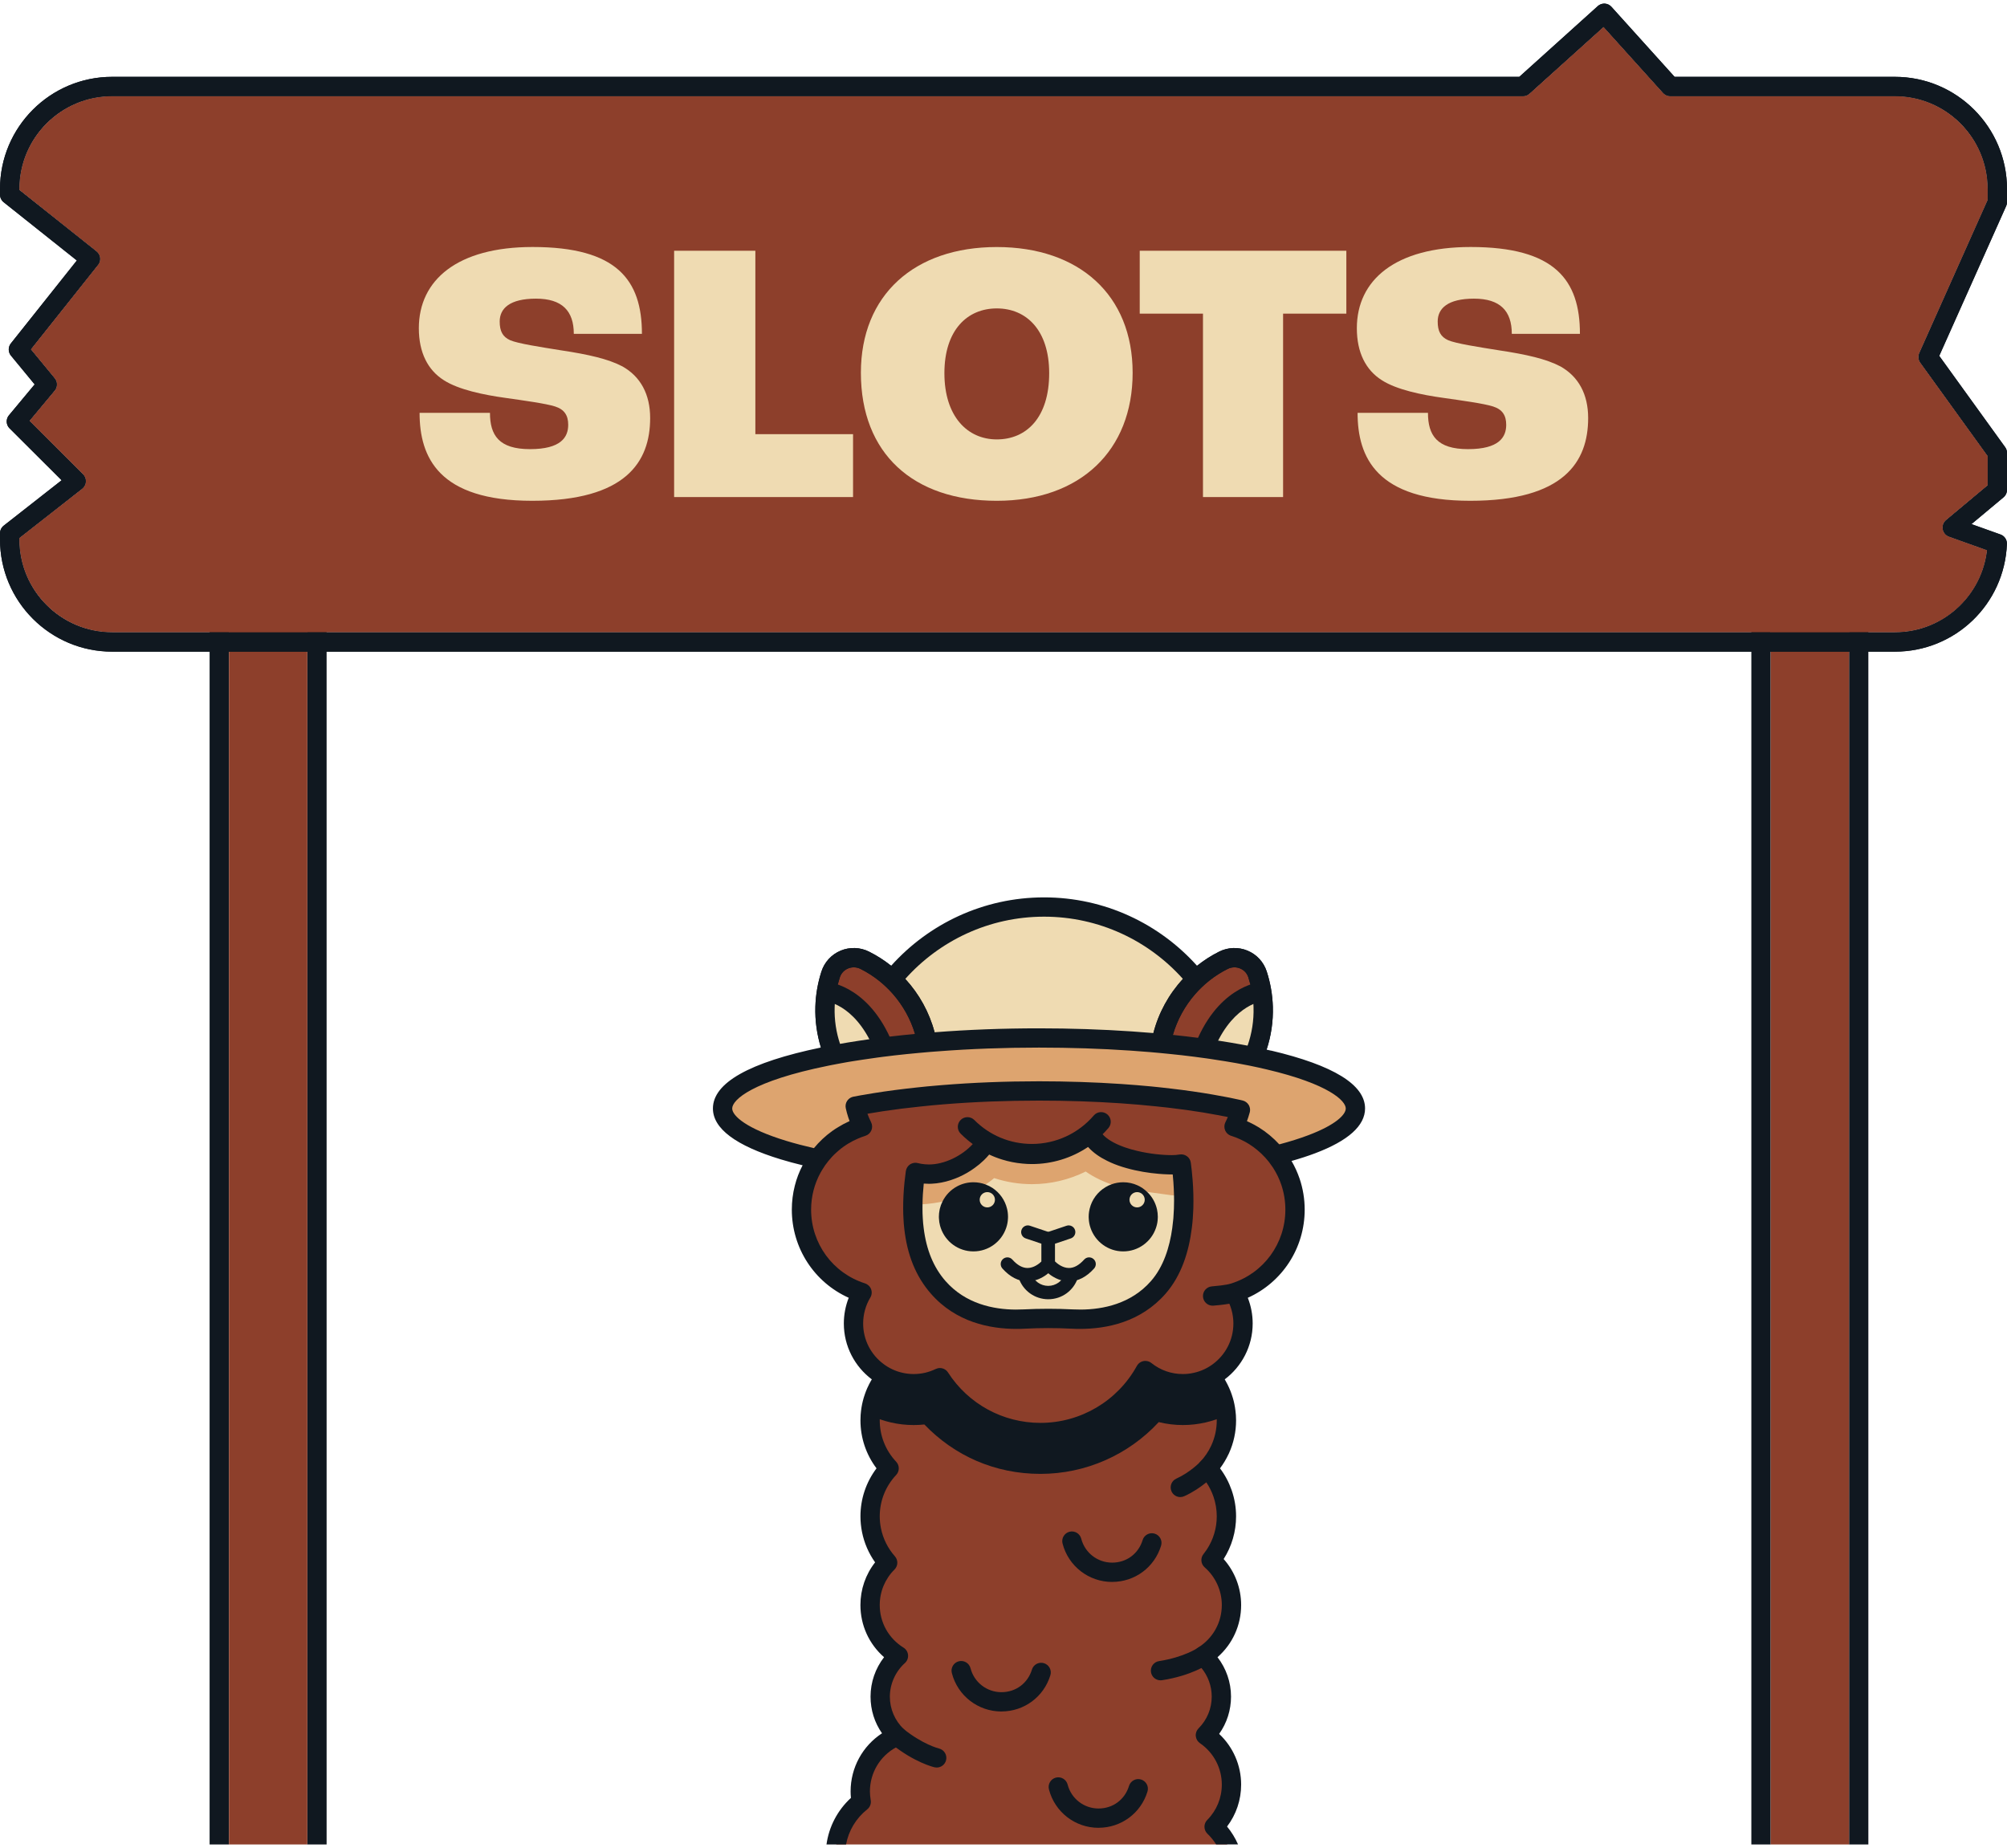 <svg width="341" height="314" viewBox="0 0 341 314" fill="none" xmlns="http://www.w3.org/2000/svg">
<g clip-path="url(#clip0_374_47923)">
<path d="M52.21 94.995V313.392H55.493V94.995H52.21ZM35.613 313.392H38.895V94.995H35.613V313.392Z" fill="#101820"/>
<path d="M314.162 94.995V313.392H317.444V94.995H314.162ZM297.564 313.392H300.847V94.995H297.564V313.392Z" fill="#101820"/>
<path d="M209.237 303.227C209.237 306.021 208.106 308.55 206.282 310.389C207.182 311.259 207.941 312.269 208.524 313.39H142.09C142.552 310.465 144.11 307.911 146.327 306.142C146.227 305.569 146.161 304.981 146.161 304.378C146.161 300.734 148.086 297.532 150.971 295.743C151.434 295.456 151.921 295.2 152.429 294.989H152.434C152.037 294.607 151.675 294.194 151.353 293.752C150.218 292.219 149.549 290.319 149.549 288.268C149.549 285.514 150.75 283.051 152.65 281.347C149.765 279.553 147.83 276.361 147.83 272.712C147.83 269.902 148.976 267.359 150.821 265.519C149.459 263.976 148.488 262.086 148.071 259.995C147.915 259.231 147.835 258.442 147.835 257.637C147.835 254.481 149.066 251.616 151.072 249.485C149.066 247.354 147.835 244.488 147.835 241.332C147.835 241.06 147.85 240.789 147.865 240.518C147.865 240.503 147.865 240.482 147.865 240.467C147.865 240.452 147.865 240.432 147.87 240.417C147.885 240.251 147.9 240.085 147.92 239.919C147.936 239.779 147.956 239.633 147.976 239.492C148.031 239.135 148.101 238.784 148.187 238.442V238.427C148.227 238.266 148.272 238.11 148.318 237.954C148.323 237.944 148.328 237.934 148.328 237.929C148.373 237.778 148.418 237.632 148.468 237.487C148.478 237.467 148.483 237.441 148.493 237.421C148.493 237.406 148.498 237.396 148.504 237.381C148.559 237.23 148.609 237.085 148.669 236.939C148.735 236.773 148.805 236.607 148.88 236.446C148.891 236.426 148.901 236.406 148.906 236.386C148.946 236.3 148.986 236.22 149.026 236.14C149.122 235.944 149.222 235.748 149.328 235.557C149.348 235.521 149.368 235.486 149.388 235.456C149.423 235.391 149.459 235.33 149.499 235.265C149.775 234.788 150.092 234.335 150.439 233.903C150.504 233.817 150.569 233.737 150.645 233.657C150.806 233.466 150.971 233.28 151.147 233.099C151.178 233.064 151.208 233.028 151.243 232.998C151.358 232.872 151.479 232.757 151.6 232.651C152.696 231.616 153.992 230.792 155.425 230.239C155.47 230.224 155.515 230.203 155.561 230.188C155.842 230.078 156.134 229.987 156.425 229.902C156.48 229.887 156.536 229.867 156.596 229.852C156.882 229.771 157.179 229.706 157.471 229.646C157.531 229.63 157.591 229.62 157.652 229.615C157.958 229.56 158.27 229.52 158.586 229.49C158.632 229.485 158.677 229.48 158.722 229.48C158.873 229.465 159.024 229.455 159.18 229.444C159.19 229.444 159.2 229.444 159.215 229.444C159.376 229.444 159.546 229.434 159.712 229.434C159.717 229.434 159.727 229.434 159.732 229.434C159.773 229.434 159.813 229.434 159.853 229.434C160.155 229.439 160.451 229.45 160.743 229.475C160.873 229.485 160.999 229.505 161.125 229.52C161.331 229.545 161.537 229.57 161.738 229.605C161.879 229.63 162.019 229.661 162.155 229.691C162.341 229.726 162.527 229.766 162.708 229.811C162.849 229.847 162.99 229.892 163.13 229.932C163.301 229.982 163.472 230.038 163.643 230.098C163.703 230.118 163.764 230.133 163.819 230.153C163.914 230.188 164.005 230.229 164.095 230.264C164.161 230.289 164.221 230.314 164.286 230.339C164.352 230.364 164.412 230.389 164.472 230.42C164.623 230.485 164.769 230.555 164.915 230.626C165.045 230.686 165.171 230.751 165.297 230.817C165.432 230.887 165.563 230.962 165.689 231.038C165.824 231.118 165.955 231.194 166.086 231.274C166.201 231.35 166.317 231.43 166.433 231.505C166.563 231.601 166.699 231.691 166.83 231.787C166.865 231.807 166.895 231.832 166.93 231.857C167.006 231.917 167.076 231.983 167.156 232.043C167.277 232.139 167.398 232.234 167.518 232.34C167.624 232.435 167.729 232.531 167.835 232.631C167.946 232.732 168.056 232.832 168.162 232.938C168.187 232.958 168.212 232.983 168.232 233.008C168.312 233.094 168.393 233.189 168.478 233.28C168.574 233.38 168.669 233.481 168.76 233.586C168.87 233.717 168.976 233.853 169.082 233.983C169.157 234.084 169.237 234.174 169.308 234.275C169.423 234.431 169.534 234.592 169.639 234.757C169.695 234.833 169.75 234.913 169.805 234.994C169.871 235.094 169.931 235.195 169.986 235.3C170.042 235.401 170.097 235.501 170.152 235.602C170.187 235.657 170.223 235.717 170.253 235.778C170.323 235.903 170.383 236.034 170.449 236.16C170.514 236.29 170.574 236.421 170.63 236.552C170.64 236.572 170.65 236.592 170.66 236.617C170.775 236.884 170.886 237.16 170.982 237.441C171.389 237.19 171.811 236.954 172.243 236.743C172.781 236.481 173.334 236.255 173.902 236.059C174.068 235.999 174.229 235.949 174.394 235.903C174.43 235.888 174.47 235.873 174.505 235.863C174.535 235.853 174.575 235.848 174.606 235.838C174.887 235.758 175.174 235.687 175.46 235.627C175.596 235.597 175.726 235.572 175.862 235.542C175.902 235.536 175.943 235.531 175.978 235.521C176.129 235.496 176.284 235.471 176.44 235.446C176.606 235.421 176.772 235.401 176.938 235.386C177.44 235.33 177.948 235.305 178.466 235.305C180.496 235.305 182.427 235.733 184.171 236.502C184.573 236.677 184.965 236.873 185.347 237.085C185.483 236.743 185.628 236.406 185.794 236.074C185.845 235.984 185.89 235.888 185.935 235.798C186.005 235.657 186.086 235.516 186.166 235.381C186.196 235.34 186.227 235.29 186.252 235.245C186.297 235.17 186.342 235.094 186.387 235.019C186.463 234.893 186.543 234.767 186.629 234.647C186.664 234.602 186.699 234.556 186.729 234.511C186.82 234.37 186.92 234.235 187.021 234.104C187.026 234.089 187.036 234.079 187.046 234.069C187.111 233.983 187.177 233.908 187.247 233.822C187.357 233.687 187.468 233.556 187.584 233.42C187.654 233.34 187.729 233.265 187.805 233.184C187.93 233.053 188.056 232.923 188.187 232.797C188.257 232.727 188.333 232.656 188.403 232.591C188.544 232.46 188.689 232.33 188.84 232.204C188.906 232.149 188.976 232.093 189.041 232.038C189.112 231.973 189.182 231.917 189.257 231.862C189.298 231.832 189.338 231.802 189.378 231.777C189.423 231.747 189.464 231.721 189.499 231.691C189.594 231.621 189.69 231.556 189.79 231.49C189.926 231.395 190.067 231.304 190.207 231.219C190.323 231.148 190.444 231.073 190.559 231.008C190.695 230.932 190.826 230.857 190.961 230.787C191.092 230.716 191.228 230.651 191.358 230.591C191.489 230.525 191.625 230.465 191.761 230.41C191.901 230.344 192.047 230.284 192.193 230.229C192.253 230.203 192.313 230.178 192.379 230.153C192.439 230.133 192.499 230.118 192.56 230.098C192.751 230.028 192.942 229.967 193.138 229.912C193.258 229.877 193.384 229.842 193.51 229.811C193.701 229.761 193.897 229.716 194.098 229.676C194.224 229.651 194.349 229.625 194.475 229.6C194.686 229.565 194.902 229.54 195.118 229.515C195.234 229.505 195.344 229.485 195.465 229.475C195.767 229.45 196.078 229.439 196.385 229.434C196.415 229.434 196.44 229.434 196.47 229.434C196.47 229.434 196.485 229.434 196.49 229.434C196.656 229.434 196.822 229.439 196.983 229.444C197.149 229.455 197.315 229.465 197.476 229.48C197.521 229.48 197.571 229.48 197.616 229.49C197.928 229.52 198.24 229.56 198.541 229.615C198.601 229.615 198.667 229.63 198.732 229.646C199.024 229.706 199.32 229.771 199.602 229.852C199.662 229.867 199.722 229.887 199.783 229.902C200.069 229.987 200.356 230.078 200.637 230.183C200.687 230.203 200.733 230.224 200.778 230.239C200.914 230.294 201.044 230.344 201.175 230.4C201.336 230.465 201.497 230.54 201.653 230.616C201.668 230.626 201.683 230.636 201.693 230.641C201.939 230.761 202.175 230.892 202.411 231.023C202.613 231.133 202.814 231.259 203.01 231.39C203.125 231.47 203.241 231.551 203.356 231.631C203.397 231.661 203.442 231.691 203.482 231.721C203.723 231.897 203.96 232.083 204.186 232.274C204.327 232.395 204.467 232.521 204.603 232.651C204.724 232.757 204.844 232.872 204.96 232.998C204.99 233.028 205.02 233.063 205.05 233.094C205.266 233.32 205.478 233.551 205.679 233.797C205.709 233.833 205.739 233.868 205.764 233.903C205.85 234.003 205.93 234.109 206.005 234.215C206.101 234.345 206.196 234.476 206.287 234.612C206.292 234.612 206.297 234.627 206.307 234.632C206.402 234.777 206.498 234.918 206.588 235.069C206.624 235.134 206.664 235.2 206.699 235.265C206.744 235.33 206.779 235.401 206.82 235.466C206.83 235.481 206.84 235.501 206.855 235.516C207.031 235.833 207.197 236.16 207.342 236.497C207.458 236.758 207.564 237.019 207.664 237.291C207.679 237.326 207.689 237.361 207.699 237.391C207.765 237.577 207.825 237.763 207.88 237.949C207.925 238.11 207.971 238.276 208.011 238.437C208.011 238.437 208.016 238.447 208.016 238.452C208.056 238.608 208.091 238.768 208.121 238.924C208.147 239.045 208.172 239.166 208.192 239.291C208.207 239.357 208.217 239.427 208.227 239.492C208.247 239.623 208.267 239.754 208.277 239.884C208.297 240.05 208.312 240.211 208.328 240.377C208.333 240.407 208.338 240.442 208.338 240.472C208.338 240.498 208.338 240.528 208.343 240.558C208.358 240.814 208.368 241.071 208.368 241.332C208.368 243.081 207.991 244.74 207.312 246.233C207.302 246.258 207.292 246.283 207.282 246.303C207.272 246.323 207.262 246.343 207.252 246.363C206.95 247.012 206.588 247.635 206.171 248.213C205.855 248.66 205.508 249.088 205.136 249.485C205.513 249.887 205.865 250.314 206.181 250.766C206.83 251.676 207.347 252.681 207.719 253.752C208.142 254.974 208.368 256.275 208.368 257.637C208.368 260.06 207.644 262.312 206.402 264.192C206.201 264.493 205.985 264.79 205.754 265.077C207.88 266.936 209.232 269.666 209.232 272.712C209.232 275.758 207.875 278.512 205.734 280.362C205.322 280.729 204.879 281.055 204.412 281.347H204.417C204.417 281.347 204.417 281.347 204.422 281.347C204.829 281.719 205.206 282.121 205.538 282.553C206.774 284.127 207.513 286.107 207.513 288.263C207.513 290.827 206.473 293.149 204.794 294.833C207.473 296.662 209.232 299.738 209.232 303.222L209.237 303.227Z" fill="#8D3F2B"/>
<path d="M194.278 231.26C194.113 231.295 193.957 231.35 193.811 231.431C193.846 231.421 193.886 231.41 193.922 231.4C194.087 231.355 194.253 231.32 194.424 231.285L194.54 231.265C194.59 231.255 194.64 231.245 194.691 231.235C194.555 231.225 194.414 231.235 194.278 231.26ZM207.136 294.612C208.448 292.773 209.157 290.571 209.157 288.269C209.157 285.831 208.337 283.479 206.86 281.574C209.403 279.352 210.876 276.16 210.876 272.712C210.876 269.822 209.81 267.043 207.905 264.896C209.287 262.725 210.016 260.222 210.016 257.638C210.016 256.125 209.765 254.642 209.272 253.22C208.805 251.868 208.141 250.616 207.287 249.485C207.855 248.731 208.337 247.922 208.734 247.078L208.78 246.987L208.815 246.912C209.609 245.153 210.016 243.273 210.016 241.333C210.016 241.036 210.001 240.744 209.986 240.478C209.986 240.448 209.981 240.373 209.976 240.342C209.976 240.297 209.971 240.257 209.966 240.247C209.906 239.503 209.79 238.764 209.609 238.035C209.518 237.678 209.408 237.311 209.272 236.919L209.247 236.844C209.131 236.507 208.996 236.165 208.845 235.834L208.79 235.713C208.639 235.376 208.473 235.05 208.302 234.748L208.252 234.653L208.086 234.366C207.945 234.135 207.799 233.914 207.644 233.682C207.488 233.456 207.322 233.225 207.156 233.019C207.106 232.949 207.056 232.883 207.005 232.823C206.99 232.808 206.965 232.773 206.95 232.758C206.734 232.491 206.503 232.23 206.236 231.958C206.236 231.958 206.206 231.923 206.201 231.918L206.136 231.853C206.136 231.853 206.09 231.808 206.065 231.782C205.854 231.571 205.628 231.36 205.397 231.149L205.256 231.028C204.995 230.807 204.723 230.596 204.462 230.4L204.311 230.295C204.01 230.078 203.728 229.893 203.462 229.737L203.336 229.661C203.019 229.475 202.723 229.314 202.426 229.169C202.411 229.164 202.371 229.139 202.356 229.134C202.054 228.988 201.738 228.852 201.341 228.696L201.22 228.651C200.913 228.535 200.597 228.43 200.23 228.324L200.039 228.269C199.712 228.184 199.375 228.103 199.033 228.038L198.832 228.003C198.465 227.937 198.124 227.887 197.792 227.857C197.742 227.852 197.696 227.847 197.621 227.842C197.239 227.812 196.887 227.797 196.535 227.792C196.46 227.792 196.405 227.791 196.339 227.797C196.003 227.797 195.666 227.817 195.329 227.842C195.233 227.852 195.133 227.862 195.037 227.877L194.937 227.887C194.691 227.917 194.449 227.942 194.208 227.988C194.092 228.003 193.982 228.028 193.871 228.048L193.776 228.068C193.55 228.113 193.323 228.163 193.107 228.219C192.967 228.254 192.831 228.294 192.68 228.339C192.464 228.405 192.243 228.47 192.017 228.55C191.946 228.571 191.876 228.596 191.821 228.616C191.76 228.636 191.7 228.661 191.609 228.701C191.444 228.762 191.278 228.832 191.112 228.902C190.961 228.968 190.81 229.033 190.654 229.108C190.504 229.179 190.358 229.254 190.207 229.335C190.056 229.415 189.9 229.495 189.755 229.581C189.614 229.661 189.478 229.742 189.348 229.822C189.187 229.923 189.031 230.023 188.87 230.134C188.76 230.209 188.649 230.285 188.548 230.36L188.483 230.405C188.408 230.455 188.337 230.506 188.272 230.556C188.207 230.606 188.141 230.657 188.076 230.712L188.026 230.752C187.95 230.817 187.87 230.883 187.789 230.953C187.619 231.094 187.453 231.235 187.297 231.38C187.211 231.461 187.131 231.536 187.046 231.617C186.9 231.762 186.754 231.913 186.583 232.094C186.508 232.175 186.432 232.255 186.362 232.33C186.231 232.481 186.101 232.637 185.975 232.788L185.925 232.853C185.859 232.933 185.799 233.009 185.734 233.089C185.618 233.245 185.502 233.406 185.387 233.567L185.332 233.647C185.276 233.728 185.221 233.803 185.171 233.883C185.06 234.049 184.96 234.215 184.844 234.411L184.794 234.492C184.748 234.567 184.703 234.642 184.658 234.718C184.628 234.773 184.598 234.828 184.568 234.889C181.949 233.793 179.013 233.421 176.214 233.823C175.54 233.919 174.857 234.069 174.183 234.255C174.143 234.265 174.098 234.281 174.062 234.291C174.002 234.306 173.947 234.326 173.891 234.341C173.168 234.562 172.464 234.833 171.78 235.15C171.76 235.1 171.735 235.055 171.71 235.009C171.68 234.954 171.65 234.904 171.594 234.808C171.469 234.582 171.343 234.356 171.197 234.125C171.157 234.059 171.112 233.994 171.067 233.929L171.011 233.853L170.986 233.808C170.871 233.637 170.755 233.466 170.634 233.3C170.574 233.22 170.509 233.135 170.443 233.054L170.333 232.918C170.227 232.783 170.122 232.647 170.006 232.516C169.921 232.416 169.835 232.32 169.745 232.23L169.664 232.139C169.554 232.019 169.443 231.898 169.327 231.782C169.227 231.677 169.116 231.576 169.011 231.476L168.91 231.385C168.81 231.29 168.704 231.194 168.594 231.099C168.468 230.988 168.342 230.888 168.181 230.757L168.121 230.707C168.056 230.657 167.995 230.601 167.92 230.546C167.88 230.521 167.845 230.491 167.81 230.471C167.664 230.36 167.513 230.259 167.362 230.154C167.231 230.063 167.106 229.978 166.965 229.887C166.819 229.797 166.674 229.712 166.523 229.621C166.372 229.536 166.226 229.45 166.07 229.37C165.93 229.294 165.784 229.224 165.638 229.149C165.472 229.068 165.301 228.993 165.135 228.917C164.995 228.857 164.849 228.797 164.703 228.741L164.628 228.711C164.547 228.676 164.467 228.641 164.387 228.611C164.326 228.591 164.266 228.571 164.185 228.545C163.994 228.48 163.798 228.42 163.592 228.359C163.437 228.309 163.281 228.264 163.125 228.224C162.914 228.174 162.703 228.128 162.497 228.083L162.396 228.063C162.27 228.033 162.145 228.008 162.019 227.988C161.798 227.952 161.572 227.922 161.325 227.892L161.215 227.882C161.109 227.867 160.999 227.852 160.888 227.842C160.577 227.817 160.245 227.802 159.908 227.797C159.833 227.791 159.767 227.792 159.677 227.792C159.33 227.797 158.973 227.812 158.561 227.847C158.511 227.847 158.46 227.847 158.44 227.857C158.099 227.887 157.747 227.937 157.38 228.003L157.184 228.038C156.847 228.098 156.505 228.179 156.173 228.269L155.972 228.324C155.621 228.43 155.294 228.535 154.992 228.651L154.836 228.711C154.475 228.852 154.153 228.993 153.886 229.118C153.846 229.139 153.811 229.154 153.796 229.164C153.489 229.314 153.178 229.48 152.856 229.671L152.761 229.727C152.484 229.893 152.203 230.079 151.861 230.32L151.755 230.395C151.489 230.591 151.217 230.802 150.956 231.028L150.815 231.149C150.584 231.355 150.353 231.571 150.147 231.777C150.127 231.798 150.107 231.818 150.086 231.838L149.966 231.963C149.704 232.24 149.473 232.496 149.257 232.758L149.222 232.803C149.162 232.873 149.106 232.949 149.051 233.019C148.885 233.235 148.724 233.446 148.584 233.657C148.574 233.667 148.543 233.708 148.538 233.723C148.398 233.929 148.262 234.14 148.126 234.371C148.071 234.467 148.011 234.562 147.955 234.663L147.9 234.758C147.734 235.06 147.568 235.376 147.423 235.708L147.357 235.839C147.211 236.17 147.081 236.507 146.96 236.849L146.925 236.955C146.794 237.327 146.689 237.678 146.593 238.07C146.417 238.774 146.302 239.508 146.241 240.257C146.236 240.292 146.236 240.322 146.231 240.347C146.231 240.368 146.231 240.403 146.226 240.428C146.206 240.729 146.196 241.031 146.196 241.333C146.196 244.303 147.156 247.143 148.925 249.485C147.156 251.828 146.196 254.673 146.196 257.638C146.196 258.538 146.287 259.438 146.462 260.317C146.834 262.167 147.593 263.921 148.684 265.459C147.066 267.525 146.191 270.053 146.191 272.712C146.191 276.16 147.664 279.352 150.207 281.574C148.729 283.479 147.91 285.831 147.91 288.269C147.91 290.536 148.589 292.687 149.86 294.502C146.563 296.653 144.522 300.332 144.522 304.379C144.522 304.74 144.542 305.102 144.578 305.479C142.301 307.575 140.843 310.355 140.426 313.391H143.748C144.18 311.054 145.442 308.942 147.347 307.425C147.82 307.053 148.046 306.449 147.94 305.861C147.85 305.329 147.805 304.841 147.805 304.379C147.805 301.237 149.508 298.392 152.218 296.909C152.489 296.764 152.771 296.628 153.062 296.507C153.334 296.392 153.565 296.211 153.736 295.979C153.791 295.919 153.831 295.849 153.866 295.778C153.957 295.628 154.017 295.467 154.047 295.291C154.148 294.748 153.967 294.185 153.565 293.803H153.56C152.037 292.335 151.192 290.375 151.192 288.269C151.192 286.163 152.122 284.027 153.746 282.569C154.133 282.222 154.329 281.715 154.284 281.202C154.238 280.689 153.957 280.222 153.514 279.95C150.986 278.382 149.473 275.678 149.473 272.712C149.473 270.435 150.363 268.289 151.976 266.681C152.595 266.067 152.625 265.082 152.047 264.429C150.851 263.077 150.031 261.428 149.679 259.674C149.544 259.005 149.473 258.317 149.473 257.638C149.473 255.019 150.463 252.521 152.263 250.611C152.856 249.978 152.856 248.993 152.263 248.359C150.463 246.449 149.473 243.956 149.473 241.333C149.473 241.267 149.473 241.202 149.478 241.137C149.478 240.971 149.493 240.805 149.503 240.644V240.594C149.503 240.594 149.508 240.553 149.508 240.543C149.554 239.965 149.644 239.402 149.785 238.829C149.85 238.568 149.931 238.302 150.026 238.015L150.056 237.93C150.147 237.678 150.247 237.422 150.358 237.171L150.403 237.07C150.519 236.819 150.639 236.578 150.785 236.316C150.79 236.316 150.815 236.271 150.815 236.266C150.876 236.16 150.936 236.055 151.001 235.959C151.077 235.824 151.157 235.703 151.238 235.587C151.248 235.572 151.268 235.542 151.278 235.532C151.429 235.306 151.594 235.085 151.775 234.864L151.8 234.833C151.871 234.748 151.941 234.663 152.022 234.577C152.117 234.467 152.223 234.351 152.338 234.23C152.338 234.23 152.379 234.19 152.379 234.185L152.419 234.145C152.59 233.969 152.781 233.793 152.982 233.612L153.087 233.522C153.193 233.436 153.298 233.351 153.404 233.26C153.499 233.19 153.6 233.114 153.7 233.039L153.801 232.969C154.032 232.803 154.248 232.662 154.459 232.531L154.54 232.491C154.771 232.35 155.007 232.225 155.223 232.119L155.279 232.089C155.5 231.984 155.746 231.878 156.018 231.772L156.143 231.722C156.369 231.637 156.616 231.556 156.882 231.476L157.033 231.436C157.284 231.365 157.541 231.305 157.792 231.26L157.943 231.235C158.234 231.184 158.496 231.144 158.787 231.119H158.863C159.169 231.089 159.451 231.074 159.717 231.074H159.722C159.762 231.074 159.797 231.074 159.843 231.074C160.099 231.074 160.355 231.084 160.612 231.104C160.667 231.109 160.727 231.119 160.783 231.129L160.969 231.149C161.134 231.169 161.305 231.189 161.471 231.219C161.552 231.23 161.632 231.25 161.707 231.265L161.828 231.29C161.989 231.325 162.145 231.355 162.306 231.395C162.421 231.426 162.532 231.461 162.668 231.501C162.818 231.546 162.964 231.591 163.1 231.637C163.155 231.657 163.21 231.672 163.266 231.692L163.492 231.782C163.602 231.828 163.713 231.873 163.824 231.918C163.954 231.973 164.08 232.034 164.201 232.094C164.311 232.149 164.427 232.205 164.532 232.26C164.648 232.32 164.759 232.386 164.869 232.451C164.985 232.521 165.105 232.587 165.211 232.657C165.311 232.722 165.412 232.788 165.512 232.858C165.628 232.933 165.744 233.014 165.849 233.094C165.884 233.119 165.92 233.145 165.94 233.155L166.161 233.341C166.256 233.416 166.357 233.496 166.447 233.572C166.523 233.637 166.598 233.708 166.669 233.778L166.779 233.878C166.855 233.949 166.93 234.019 167.005 234.095C167.086 234.175 167.166 234.265 167.282 234.386L167.347 234.456C167.402 234.522 167.463 234.582 167.523 234.653C167.603 234.748 167.679 234.844 167.754 234.939L167.88 235.1C167.92 235.15 167.955 235.195 167.996 235.246C168.086 235.371 168.171 235.497 168.277 235.658L168.423 235.874C168.528 236.04 168.629 236.216 168.719 236.382L168.81 236.542C168.925 236.759 169.031 236.98 169.142 237.226C169.147 237.236 169.152 237.251 169.157 237.261C169.262 237.508 169.358 237.744 169.433 237.97C169.599 238.442 169.966 238.814 170.438 238.985C170.906 239.151 171.429 239.091 171.851 238.829C172.776 238.251 173.786 237.799 174.846 237.477L175.063 237.412C175.605 237.261 176.148 237.141 176.676 237.065C179.355 236.683 182.18 237.196 184.557 238.518C184.97 238.749 185.467 238.784 185.915 238.623C186.362 238.463 186.714 238.111 186.885 237.668C186.975 237.432 187.076 237.201 187.181 236.98L187.272 236.799C187.352 236.638 187.433 236.477 187.518 236.321C187.543 236.276 187.568 236.241 187.593 236.201L187.674 236.065C187.749 235.934 187.825 235.809 187.905 235.688C187.94 235.638 187.97 235.592 188.006 235.542L188.076 235.442C188.161 235.321 188.247 235.2 188.337 235.085C188.377 235.029 188.423 234.979 188.463 234.929L188.523 234.854C188.619 234.738 188.714 234.622 188.815 234.507C188.865 234.446 188.92 234.391 189.001 234.306C189.111 234.19 189.222 234.074 189.333 233.969C189.393 233.909 189.458 233.848 189.524 233.788C189.644 233.677 189.77 233.567 189.895 233.461C189.951 233.411 190.011 233.366 190.076 233.31L190.468 233.014C190.549 232.954 190.634 232.898 190.71 232.843C190.83 232.763 190.951 232.687 191.077 232.607L191.378 232.426C191.494 232.36 191.609 232.295 191.725 232.235C191.841 232.18 191.956 232.119 192.067 232.069C192.182 232.014 192.298 231.958 192.414 231.908C192.539 231.858 192.66 231.803 192.786 231.757C192.831 231.737 192.876 231.722 192.952 231.692C193.002 231.677 193.052 231.657 193.102 231.642C193.268 231.586 193.434 231.531 193.61 231.481C193.675 231.461 193.741 231.441 193.811 231.426C193.846 231.416 193.886 231.405 193.922 231.395C194.087 231.35 194.253 231.315 194.424 231.28L194.54 231.26C194.59 231.25 194.64 231.24 194.691 231.23C194.711 231.23 194.731 231.219 194.751 231.214C194.932 231.184 195.118 231.164 195.309 231.144L195.46 231.124C195.51 231.124 195.555 231.109 195.6 231.104C195.862 231.084 196.133 231.074 196.42 231.069H196.49C196.762 231.069 197.038 231.084 197.345 231.109L197.465 231.119C197.722 231.144 197.983 231.179 198.254 231.225L198.415 231.255C198.672 231.305 198.928 231.365 199.189 231.436L199.325 231.476C199.601 231.551 199.843 231.632 200.059 231.712L200.189 231.767C200.466 231.873 200.707 231.978 200.913 232.079C200.928 232.084 200.969 232.104 200.979 232.109C201.205 232.22 201.431 232.34 201.677 232.486C201.682 232.491 201.748 232.526 201.758 232.531C201.964 232.657 202.18 232.798 202.406 232.959L202.522 233.044C202.612 233.109 202.708 233.18 202.798 233.255C202.909 233.341 203.014 233.431 203.125 233.522L203.23 233.612C203.432 233.788 203.623 233.969 203.819 234.17L203.874 234.225C203.984 234.341 204.085 234.456 204.19 234.572C204.261 234.647 204.331 234.728 204.402 234.813C204.412 234.828 204.427 234.849 204.437 234.859C204.613 235.075 204.784 235.301 204.96 235.562C205.045 235.683 205.125 235.814 205.211 235.954C205.271 236.055 205.331 236.16 205.397 236.271C205.397 236.271 205.437 236.336 205.442 236.341C205.568 236.568 205.688 236.814 205.814 237.08L205.849 237.161C205.96 237.417 206.065 237.673 206.156 237.93L207.704 237.387L206.176 238C206.276 238.287 206.357 238.563 206.427 238.839C206.563 239.377 206.653 239.935 206.699 240.503C206.699 240.533 206.704 240.569 206.704 240.589C206.709 240.614 206.709 240.644 206.709 240.659C206.719 240.815 206.729 240.971 206.729 241.132C206.734 241.197 206.734 241.262 206.734 241.328C206.734 242.8 206.427 244.218 205.829 245.545L205.809 245.59C205.809 245.59 205.779 245.65 205.774 245.665C205.311 246.656 204.693 247.56 203.944 248.354C203.944 248.354 203.924 248.38 203.894 248.41C203.401 248.983 203.371 249.817 203.798 250.425C203.834 250.481 203.879 250.536 203.924 250.586C203.934 250.586 203.939 250.601 203.944 250.606C204.316 251.003 204.658 251.421 204.96 251.863C205.467 252.612 205.874 253.421 206.171 254.286C206.543 255.361 206.734 256.487 206.734 257.633C206.734 259.649 206.146 261.604 205.04 263.283C204.869 263.539 204.678 263.795 204.482 264.047C203.929 264.73 204.02 265.726 204.678 266.304C206.533 267.927 207.593 270.264 207.593 272.707C207.593 275.673 206.085 278.377 203.552 279.945C203.492 279.98 203.437 280.021 203.386 280.066H203.381C203.039 280.342 202.823 280.749 202.783 281.192C202.763 281.428 202.793 281.659 202.874 281.875C202.899 281.966 202.939 282.051 202.984 282.132C203.07 282.288 203.185 282.433 203.321 282.559C203.612 282.82 203.884 283.102 204.125 283.398C205.251 284.766 205.879 286.48 205.879 288.259C205.879 290.3 205.085 292.22 203.638 293.667C203.296 294.014 203.12 294.492 203.17 294.979C203.215 295.467 203.472 295.904 203.874 296.18C206.206 297.774 207.593 300.408 207.593 303.217C207.593 305.484 206.714 307.616 205.12 309.224C204.809 309.536 204.638 309.958 204.643 310.395C204.643 310.837 204.829 311.255 205.14 311.561C205.719 312.114 206.216 312.727 206.628 313.381H210.348C209.875 312.295 209.247 311.275 208.483 310.345C210.036 308.304 210.876 305.826 210.876 303.217C210.876 299.93 209.503 296.819 207.136 294.602V294.612Z" fill="#101820"/>
<path d="M177.397 154.113C195.763 154.113 210.677 169.026 210.677 187.392V207.02H144.117V187.392C144.117 169.026 159.03 154.113 177.397 154.113Z" fill="#EFDBB2"/>
<path d="M212.175 184.265C212.105 183.426 212 182.602 211.864 181.782C211.824 181.506 211.773 181.234 211.718 180.963C211.723 180.963 211.723 180.953 211.718 180.948C211.613 180.365 211.487 179.792 211.351 179.224C211.351 179.224 211.351 179.214 211.346 179.209C211.205 178.621 211.05 178.038 210.879 177.465C210.451 176.032 209.939 174.635 209.336 173.283C209.114 172.78 208.883 172.287 208.637 171.8C208.365 171.257 208.079 170.719 207.777 170.196C207.079 168.96 206.305 167.769 205.455 166.633C205.134 166.195 204.797 165.763 204.45 165.341C204.108 164.919 203.751 164.502 203.384 164.094C196.991 156.967 187.712 152.473 177.398 152.473C167.084 152.473 157.805 156.967 151.407 164.094C151.04 164.502 150.688 164.914 150.346 165.336C149.994 165.758 149.657 166.19 149.336 166.633C148.486 167.769 147.712 168.96 147.013 170.196C146.712 170.719 146.425 171.257 146.154 171.8C145.908 172.282 145.676 172.78 145.455 173.278C144.897 174.529 144.415 175.821 144.008 177.143C143.832 177.716 143.671 178.299 143.525 178.887C143.495 178.993 143.47 179.098 143.445 179.204C143.329 179.676 143.229 180.149 143.133 180.626C143.113 180.732 143.093 180.832 143.073 180.938C143.017 181.219 142.972 181.501 142.927 181.782C142.791 182.602 142.686 183.426 142.615 184.265C142.52 185.296 142.475 186.336 142.475 187.392V207.02C142.475 207.924 143.208 208.658 144.118 208.658H210.678C211.582 208.658 212.316 207.924 212.316 207.02V187.392C212.316 186.336 212.271 185.296 212.175 184.265ZM209.034 205.376H145.757V187.392C145.757 186.99 145.762 186.592 145.782 186.195C145.787 185.974 145.797 185.753 145.812 185.532C145.842 185.034 145.883 184.537 145.938 184.044C145.958 183.798 145.988 183.557 146.018 183.31C146.164 182.204 146.36 181.119 146.616 180.053C146.757 179.47 146.913 178.892 147.084 178.319C147.26 177.731 147.451 177.153 147.662 176.585C147.667 176.56 147.672 176.54 147.682 176.52C147.888 175.957 148.109 175.399 148.35 174.851C148.642 174.177 148.954 173.514 149.295 172.87C150.009 171.488 150.823 170.166 151.728 168.915C152.055 168.462 152.392 168.015 152.744 167.583C153.085 167.155 153.442 166.738 153.809 166.331C159.605 159.842 168.034 155.751 177.398 155.751C186.762 155.751 195.191 159.842 200.987 166.331C201.354 166.738 201.706 167.155 202.047 167.583C202.399 168.015 202.741 168.462 203.068 168.915C203.972 170.166 204.787 171.488 205.495 172.87C205.837 173.514 206.149 174.177 206.44 174.851C206.682 175.399 206.903 175.962 207.109 176.53C207.154 176.635 207.189 176.741 207.225 176.851C207.436 177.424 207.622 178.012 207.792 178.601C207.958 179.174 208.109 179.752 208.245 180.34C208.466 181.31 208.642 182.3 208.768 183.305C208.803 183.552 208.833 183.793 208.853 184.039C208.908 184.537 208.949 185.034 208.979 185.532C208.999 185.864 209.014 186.195 209.024 186.527C209.029 186.814 209.034 187.1 209.034 187.392V205.376Z" fill="#101820"/>
<path d="M157.864 181.467C157.804 183.392 157.472 185.247 156.904 186.996C156.12 189.403 153.376 190.529 151.109 189.398C144.424 186.056 139.93 179.049 140.171 171.087C140.232 169.162 140.563 167.307 141.131 165.563C141.916 163.156 144.66 162.03 146.927 163.161C153.612 166.503 158.106 173.51 157.864 181.472V181.467Z" fill="#8D3F2B"/>
<path d="M159.394 178.637C159.339 178.089 159.258 177.541 159.158 177.004C159.057 176.461 158.937 175.923 158.791 175.39C157.896 172.007 156.177 168.891 153.81 166.327C153.438 165.92 153.046 165.528 152.639 165.151C152.242 164.779 151.834 164.427 151.407 164.091C150.256 163.171 149.005 162.367 147.658 161.693C146.145 160.934 144.38 160.874 142.822 161.527C141.274 162.176 140.088 163.457 139.57 165.056C138.947 166.981 138.595 168.996 138.535 171.037C138.464 173.425 138.796 175.772 139.48 177.989C139.645 178.516 139.826 179.039 140.033 179.552C140.239 180.075 140.46 180.582 140.711 181.085C141.249 182.196 141.887 183.261 142.616 184.262C143.089 184.915 143.596 185.543 144.144 186.141C144.26 186.272 144.38 186.398 144.501 186.523C144.903 186.946 145.32 187.348 145.758 187.735C145.798 187.775 145.843 187.81 145.883 187.84C146.431 188.328 147.004 188.78 147.602 189.198C148.477 189.821 149.402 190.379 150.377 190.866C151.196 191.273 152.086 191.479 152.98 191.479C153.739 191.479 154.498 191.329 155.217 191.032C156.665 190.424 157.796 189.258 158.359 187.805C158.394 187.705 158.429 187.604 158.464 187.504C158.615 187.046 158.746 186.579 158.861 186.111C159.007 185.558 159.123 185 159.218 184.438C159.379 183.477 159.475 182.502 159.505 181.517C159.535 180.547 159.495 179.587 159.394 178.637ZM156.223 181.417C156.187 182.548 156.052 183.668 155.815 184.764C155.69 185.337 155.539 185.9 155.358 186.458C155.353 186.468 155.353 186.478 155.348 186.488C155.122 187.182 154.624 187.72 153.951 188.006C153.272 188.288 152.503 188.258 151.845 187.931C151.332 187.675 150.839 187.398 150.362 187.096C149.693 186.679 149.06 186.222 148.457 185.729C147.678 185.091 146.959 184.392 146.305 183.638C146.21 183.528 146.114 183.417 146.019 183.307C145.526 182.708 145.069 182.08 144.652 181.427C144.451 181.11 144.255 180.783 144.079 180.452C143.848 180.044 143.636 179.627 143.445 179.2C143.4 179.11 143.36 179.019 143.32 178.924C143.099 178.416 142.898 177.898 142.727 177.365C142.068 175.39 141.747 173.284 141.812 171.138C141.812 170.952 141.827 170.771 141.837 170.585C141.867 170.122 141.912 169.665 141.973 169.213C142.063 168.559 142.184 167.916 142.34 167.277C142.445 166.87 142.561 166.468 142.691 166.066C142.918 165.372 143.415 164.835 144.089 164.553C144.4 164.422 144.727 164.357 145.059 164.357C145.446 164.357 145.838 164.448 146.195 164.624C147.321 165.186 148.371 165.86 149.336 166.629C149.764 166.966 150.171 167.323 150.563 167.7C150.97 168.082 151.362 168.489 151.729 168.911C153.438 170.871 154.72 173.178 155.464 175.672C155.624 176.199 155.76 176.737 155.866 177.28C155.981 177.818 156.067 178.361 156.127 178.909C156.212 179.733 156.248 180.572 156.223 181.417Z" fill="#101820"/>
<path d="M141.256 168.881L145.463 170.837L149.971 177.094V179.688L145.719 184.277L143.442 182.045L140.582 173.335L141.256 168.881Z" fill="#EFDBB2"/>
<path d="M159.394 178.637C159.339 178.089 159.258 177.541 159.158 177.004C159.057 176.461 158.937 175.923 158.791 175.39C157.896 172.007 156.177 168.891 153.81 166.327C153.438 165.92 153.046 165.528 152.639 165.151C152.242 164.779 151.834 164.427 151.407 164.091C150.256 163.171 149.005 162.367 147.658 161.693C146.145 160.934 144.38 160.874 142.822 161.527C141.274 162.176 140.088 163.457 139.57 165.056C138.947 166.981 138.595 168.996 138.535 171.037C138.464 173.425 138.796 175.772 139.48 177.989C139.645 178.516 139.826 179.039 140.033 179.552C140.239 180.075 140.46 180.582 140.711 181.085C141.249 182.196 141.887 183.261 142.616 184.262C143.089 184.915 143.596 185.543 144.144 186.141C144.26 186.272 144.38 186.398 144.501 186.523C144.903 186.946 145.32 187.348 145.758 187.735C145.798 187.775 145.843 187.81 145.883 187.84C146.431 188.328 147.004 188.78 147.602 189.198C148.477 189.821 149.402 190.379 150.377 190.866C151.196 191.273 152.086 191.479 152.98 191.479C153.739 191.479 154.498 191.329 155.217 191.032C156.665 190.424 157.796 189.258 158.359 187.805C158.394 187.705 158.429 187.604 158.464 187.504C158.615 187.046 158.746 186.579 158.861 186.111C159.007 185.558 159.123 185 159.218 184.438C159.379 183.477 159.475 182.502 159.505 181.517C159.535 180.547 159.495 179.587 159.394 178.637ZM156.223 181.417C156.187 182.548 156.052 183.668 155.815 184.764C155.69 185.337 155.539 185.9 155.358 186.458C155.353 186.468 155.353 186.478 155.348 186.488C155.122 187.182 154.624 187.72 153.951 188.006C153.272 188.288 152.503 188.258 151.845 187.931C151.332 187.675 150.839 187.398 150.362 187.096C149.693 186.679 149.06 186.222 148.457 185.729C147.678 185.091 146.959 184.392 146.305 183.638C146.21 183.528 146.114 183.417 146.019 183.307C145.526 182.708 145.069 182.08 144.652 181.427C144.451 181.11 144.255 180.783 144.079 180.452C143.848 180.044 143.636 179.627 143.445 179.2C143.4 179.11 143.36 179.019 143.32 178.924C143.099 178.416 142.898 177.898 142.727 177.365C142.068 175.39 141.747 173.284 141.812 171.138C141.812 170.952 141.827 170.771 141.837 170.585C141.867 170.122 141.912 169.665 141.973 169.213C142.063 168.559 142.184 167.916 142.34 167.277C142.445 166.87 142.561 166.468 142.691 166.066C142.918 165.372 143.415 164.835 144.089 164.553C144.4 164.422 144.727 164.357 145.059 164.357C145.446 164.357 145.838 164.448 146.195 164.624C147.321 165.186 148.371 165.86 149.336 166.629C149.764 166.966 150.171 167.323 150.563 167.7C150.97 168.082 151.362 168.489 151.729 168.911C153.438 170.871 154.72 173.178 155.464 175.672C155.624 176.199 155.76 176.737 155.866 177.28C155.981 177.818 156.067 178.361 156.127 178.909C156.212 179.733 156.248 180.572 156.223 181.417Z" fill="#101820"/>
<path d="M150.478 180.451C149.809 180.451 149.181 180.039 148.935 179.371C145.854 170.901 140.621 170.177 140.4 170.147C139.51 170.042 138.857 169.233 138.957 168.343C139.053 167.448 139.842 166.805 140.737 166.885C141.038 166.915 148.191 167.72 152.021 178.25C152.333 179.099 151.89 180.044 151.041 180.351C150.855 180.416 150.669 180.451 150.478 180.451Z" fill="#101820"/>
<path d="M196.931 181.467C196.991 183.392 197.323 185.247 197.891 186.996C198.675 189.403 201.42 190.529 203.687 189.398C210.372 186.056 214.865 179.049 214.624 171.087C214.564 169.162 214.232 167.307 213.664 165.563C212.88 163.156 210.135 162.03 207.869 163.161C201.183 166.503 196.69 173.51 196.931 181.472V181.467Z" fill="#8D3F2B"/>
<path d="M216.263 171.037C216.198 168.991 215.851 166.981 215.223 165.056C214.705 163.457 213.524 162.176 211.976 161.527C210.413 160.874 208.648 160.934 207.135 161.693C205.788 162.367 204.537 163.171 203.386 164.091C202.959 164.427 202.551 164.779 202.154 165.151C201.747 165.528 201.355 165.92 200.988 166.327C198.586 168.926 196.851 172.093 195.967 175.526C195.826 176.059 195.705 176.601 195.615 177.144C195.514 177.682 195.439 178.225 195.389 178.768C195.318 179.461 195.283 180.16 195.283 180.864C195.283 181.08 195.288 181.301 195.293 181.517C195.323 182.553 195.429 183.583 195.61 184.593C195.705 185.161 195.826 185.724 195.977 186.277C196.077 186.689 196.198 187.096 196.329 187.504C196.384 187.669 196.439 187.83 196.51 187.986C197.093 189.353 198.193 190.449 199.581 191.032C200.3 191.329 201.059 191.479 201.818 191.479C202.707 191.479 203.602 191.273 204.421 190.866C205.266 190.444 206.07 189.972 206.839 189.449C207.452 189.037 208.035 188.589 208.598 188.112C208.744 187.996 208.89 187.866 209.035 187.735C209.392 187.423 209.739 187.091 210.076 186.75C210.277 186.549 210.468 186.343 210.654 186.136C211.202 185.538 211.709 184.915 212.177 184.262C212.835 183.362 213.418 182.407 213.921 181.417C214.177 180.919 214.414 180.411 214.625 179.894C214.841 179.386 215.032 178.868 215.203 178.341C215.967 176.018 216.339 173.555 216.263 171.037ZM204.084 187.313C203.712 187.529 203.335 187.735 202.948 187.931C202.29 188.258 201.526 188.288 200.847 188.006C200.229 187.745 199.767 187.277 199.52 186.674C199.495 186.614 199.47 186.554 199.45 186.488C199.284 185.986 199.143 185.478 199.028 184.965C198.761 183.804 198.611 182.618 198.57 181.417C198.545 180.628 198.575 179.843 198.651 179.074C198.706 178.526 198.787 177.984 198.892 177.446C198.993 176.903 199.123 176.365 199.279 175.837C200.023 173.279 201.32 170.912 203.069 168.911C203.436 168.489 203.823 168.082 204.23 167.7C204.622 167.323 205.029 166.966 205.457 166.629C206.422 165.86 207.477 165.186 208.603 164.624C208.96 164.448 209.347 164.357 209.734 164.357C210.066 164.357 210.398 164.422 210.709 164.553C211.383 164.835 211.88 165.372 212.101 166.066C212.232 166.468 212.348 166.87 212.453 167.277C212.609 167.916 212.735 168.564 212.82 169.218C212.886 169.67 212.931 170.127 212.956 170.585C212.966 170.771 212.976 170.952 212.981 171.138C213.051 173.39 212.695 175.601 211.971 177.662C211.785 178.19 211.579 178.702 211.348 179.205C211.348 179.205 211.343 179.215 211.343 179.22C211.106 179.738 210.845 180.246 210.558 180.738C210.428 180.969 210.292 181.196 210.146 181.417C209.734 182.075 209.272 182.703 208.769 183.302C208.679 183.417 208.583 183.528 208.488 183.638C207.749 184.488 206.929 185.267 206.035 185.971C205.421 186.458 204.768 186.905 204.084 187.313Z" fill="#101820"/>
<path d="M213.545 168.881L209.333 170.837L204.824 177.094V179.688L209.082 184.277L211.359 182.045L214.219 173.335L213.545 168.881Z" fill="#EFDBB2"/>
<path d="M216.263 171.037C216.198 168.991 215.851 166.981 215.223 165.056C214.705 163.457 213.524 162.176 211.976 161.527C210.413 160.874 208.648 160.934 207.135 161.693C205.788 162.367 204.537 163.171 203.386 164.091C202.959 164.427 202.551 164.779 202.154 165.151C201.747 165.528 201.355 165.92 200.988 166.327C198.586 168.926 196.851 172.093 195.967 175.526C195.826 176.059 195.705 176.601 195.615 177.144C195.514 177.682 195.439 178.225 195.389 178.768C195.318 179.461 195.283 180.16 195.283 180.864C195.283 181.08 195.288 181.301 195.293 181.517C195.323 182.553 195.429 183.583 195.61 184.593C195.705 185.161 195.826 185.724 195.977 186.277C196.077 186.689 196.198 187.096 196.329 187.504C196.384 187.669 196.439 187.83 196.51 187.986C197.093 189.353 198.193 190.449 199.581 191.032C200.3 191.329 201.059 191.479 201.818 191.479C202.707 191.479 203.602 191.273 204.421 190.866C205.266 190.444 206.07 189.972 206.839 189.449C207.452 189.037 208.035 188.589 208.598 188.112C208.744 187.996 208.89 187.866 209.035 187.735C209.392 187.423 209.739 187.091 210.076 186.75C210.277 186.549 210.468 186.343 210.654 186.136C211.202 185.538 211.709 184.915 212.177 184.262C212.835 183.362 213.418 182.407 213.921 181.417C214.177 180.919 214.414 180.411 214.625 179.894C214.841 179.386 215.032 178.868 215.203 178.341C215.967 176.018 216.339 173.555 216.263 171.037ZM204.084 187.313C203.712 187.529 203.335 187.735 202.948 187.931C202.29 188.258 201.526 188.288 200.847 188.006C200.229 187.745 199.767 187.277 199.52 186.674C199.495 186.614 199.47 186.554 199.45 186.488C199.284 185.986 199.143 185.478 199.028 184.965C198.761 183.804 198.611 182.618 198.57 181.417C198.545 180.628 198.575 179.843 198.651 179.074C198.706 178.526 198.787 177.984 198.892 177.446C198.993 176.903 199.123 176.365 199.279 175.837C200.023 173.279 201.32 170.912 203.069 168.911C203.436 168.489 203.823 168.082 204.23 167.7C204.622 167.323 205.029 166.966 205.457 166.629C206.422 165.86 207.477 165.186 208.603 164.624C208.96 164.448 209.347 164.357 209.734 164.357C210.066 164.357 210.398 164.422 210.709 164.553C211.383 164.835 211.88 165.372 212.101 166.066C212.232 166.468 212.348 166.87 212.453 167.277C212.609 167.916 212.735 168.564 212.82 169.218C212.886 169.67 212.931 170.127 212.956 170.585C212.966 170.771 212.976 170.952 212.981 171.138C213.051 173.39 212.695 175.601 211.971 177.662C211.785 178.19 211.579 178.702 211.348 179.205C211.348 179.205 211.343 179.215 211.343 179.22C211.106 179.738 210.845 180.246 210.558 180.738C210.428 180.969 210.292 181.196 210.146 181.417C209.734 182.075 209.272 182.703 208.769 183.302C208.679 183.417 208.583 183.528 208.488 183.638C207.749 184.488 206.929 185.267 206.035 185.971C205.421 186.458 204.768 186.905 204.084 187.313Z" fill="#101820"/>
<path d="M204.315 180.453C204.129 180.453 203.938 180.423 203.752 180.353C202.902 180.041 202.46 179.101 202.772 178.251C206.602 167.721 213.754 166.917 214.056 166.887C214.956 166.811 215.76 167.46 215.845 168.365C215.931 169.259 215.277 170.058 214.388 170.154C214.131 170.184 208.924 170.938 205.858 179.377C205.617 180.046 204.988 180.458 204.315 180.458V180.453Z" fill="#101820"/>
<path d="M230.291 188.35C230.291 190.567 227.587 192.648 222.872 194.432C221.324 195.015 219.56 195.568 217.599 196.086C214.262 196.965 210.361 197.739 206.029 198.373C205.4 198.468 204.757 198.554 204.113 198.644C202.998 198.795 201.852 198.936 200.685 199.066C200.123 199.127 199.55 199.192 198.971 199.247C197.232 199.428 195.443 199.584 193.613 199.72C192.99 199.77 192.367 199.81 191.733 199.85C189.894 199.971 188.014 200.072 186.099 200.147C184.445 200.217 182.771 200.263 181.067 200.293C179.57 200.323 178.057 200.333 176.529 200.333C176.242 200.333 175.956 200.333 175.669 200.333C173.94 200.328 172.236 200.303 170.552 200.263C168.366 200.207 166.22 200.127 164.124 200.016C163.696 199.991 163.279 199.971 162.857 199.946C161.057 199.84 159.298 199.715 157.574 199.569C157.006 199.519 156.443 199.473 155.885 199.418C154.764 199.318 153.664 199.202 152.578 199.081C147.149 198.478 142.244 197.679 138.052 196.719C136.282 196.317 134.639 195.885 133.141 195.427C126.622 193.447 122.771 190.999 122.771 188.35C122.771 184.766 129.834 181.549 141.017 179.353C141.656 179.227 142.309 179.107 142.973 178.986C147.486 178.182 152.598 177.533 158.132 177.086C163.872 176.619 170.07 176.362 176.534 176.362C181.987 176.362 187.245 176.543 192.206 176.88C200.469 177.438 207.888 178.428 213.935 179.735C214.508 179.856 215.061 179.986 215.609 180.112C224.717 182.258 230.301 185.153 230.301 188.345L230.291 188.35Z" fill="#DDA46F"/>
<path d="M215.972 178.519C215.72 178.459 215.464 178.398 215.203 178.343C214.896 178.273 214.584 178.207 214.273 178.137C214.052 178.087 213.825 178.042 213.599 177.996C213.318 177.936 213.031 177.876 212.745 177.82C212.488 177.77 212.232 177.72 211.971 177.665C211.609 177.599 211.247 177.529 210.88 177.464C210.287 177.353 209.684 177.247 209.071 177.147C208.467 177.046 207.849 176.946 207.226 176.85C207.14 176.84 207.055 176.825 206.964 176.81C206.386 176.725 205.803 176.639 205.21 176.559C204.662 176.478 204.109 176.408 203.552 176.338C202.159 176.157 200.737 175.991 199.279 175.84C198.731 175.785 198.178 175.729 197.615 175.679C197.073 175.624 196.52 175.574 195.967 175.528C194.765 175.423 193.544 175.332 192.308 175.247C187.201 174.9 181.888 174.724 176.53 174.724C170.423 174.724 164.461 174.95 158.792 175.393C158.525 175.413 158.264 175.433 157.997 175.453C157.711 175.478 157.424 175.498 157.143 175.523C156.58 175.574 156.017 175.624 155.464 175.674C153.991 175.815 152.554 175.966 151.146 176.132C150.563 176.197 149.99 176.272 149.427 176.343C148.849 176.418 148.276 176.493 147.713 176.579C147.693 176.579 147.678 176.579 147.663 176.579C147.04 176.664 146.427 176.755 145.824 176.85C145.21 176.941 144.607 177.036 144.009 177.137C143.577 177.212 143.149 177.283 142.727 177.363C142.712 177.363 142.697 177.363 142.682 177.363C142.436 177.408 142.194 177.453 141.953 177.499C141.662 177.549 141.375 177.604 141.089 177.66C140.958 177.685 140.827 177.71 140.697 177.735C140.284 177.815 139.877 177.896 139.48 177.981C127.301 180.509 121.129 183.993 121.129 188.341C121.129 191.748 125.009 194.659 132.659 196.986C133.81 197.338 135.052 197.675 136.364 197.991C136.796 198.102 137.238 198.207 137.686 198.308C137.791 198.333 137.902 198.358 138.013 198.378C138.565 198.509 139.128 198.63 139.701 198.745C140.601 198.931 141.526 199.112 142.476 199.283C143.014 199.379 143.562 199.474 144.12 199.57C144.657 199.655 145.205 199.745 145.758 199.826C147.869 200.153 150.091 200.444 152.398 200.7C152.82 200.746 153.248 200.796 153.68 200.836C154.218 200.897 154.765 200.947 155.313 200.997C155.449 201.012 155.59 201.027 155.726 201.037C156.017 201.067 156.309 201.093 156.605 201.123C156.721 201.128 156.831 201.138 156.947 201.148C157.108 201.163 157.274 201.178 157.434 201.193C157.706 201.218 157.982 201.238 158.259 201.258C158.802 201.304 159.35 201.344 159.897 201.379C160.797 201.449 161.707 201.51 162.622 201.56C162.667 201.565 162.712 201.565 162.757 201.57C163.18 201.595 163.602 201.62 164.034 201.64C164.884 201.686 165.743 201.726 166.608 201.761C167.276 201.791 167.955 201.816 168.633 201.836C169.257 201.857 169.88 201.877 170.508 201.892C172.177 201.932 173.911 201.957 175.65 201.962C175.942 201.962 176.238 201.962 176.53 201.962C178.063 201.962 179.601 201.947 181.099 201.917C182.833 201.887 184.537 201.836 186.165 201.766C186.723 201.746 187.276 201.721 187.829 201.696C188.543 201.661 189.246 201.625 189.945 201.585C190.583 201.55 191.212 201.51 191.835 201.47C192.308 201.439 192.77 201.409 193.232 201.369C193.403 201.359 193.569 201.349 193.735 201.334C194.584 201.273 195.434 201.203 196.283 201.133C196.831 201.082 197.374 201.032 197.917 200.982C198.324 200.942 198.731 200.897 199.133 200.856C199.209 200.856 199.289 200.841 199.365 200.831C199.435 200.831 199.5 200.821 199.566 200.811C200.003 200.771 200.435 200.721 200.867 200.675C200.913 200.675 200.958 200.665 200.998 200.66C201.566 200.595 202.109 200.53 202.632 200.469C203.22 200.394 203.783 200.323 204.331 200.248C204.984 200.163 205.632 200.072 206.266 199.977C207.211 199.841 208.136 199.695 209.035 199.544C209.593 199.454 210.141 199.358 210.679 199.263C211.237 199.162 211.78 199.057 212.318 198.951C213.64 198.69 214.906 198.419 216.113 198.132C216.686 197.991 217.248 197.856 217.796 197.71C217.872 197.695 217.947 197.675 218.018 197.654C218.505 197.524 218.983 197.393 219.445 197.257C220.913 196.84 222.255 196.403 223.451 195.951C229.081 193.824 231.931 191.261 231.931 188.336C231.931 184.309 226.562 181.002 215.972 178.504V178.519ZM217.178 194.498C216.645 194.639 216.092 194.774 215.529 194.915C214.891 195.066 214.238 195.212 213.564 195.357C213.157 195.448 212.74 195.533 212.318 195.624C211.78 195.729 211.237 195.835 210.679 195.94C210.141 196.036 209.593 196.137 209.035 196.227C207.985 196.408 206.904 196.584 205.788 196.745C205.165 196.84 204.532 196.926 203.893 197.011C203.361 197.087 202.813 197.157 202.245 197.222C201.687 197.293 201.109 197.363 200.501 197.428C200.018 197.479 199.53 197.539 199.033 197.584C198.957 197.594 198.877 197.604 198.802 197.609C198.158 197.675 197.51 197.74 196.856 197.795C195.766 197.901 194.665 197.991 193.559 198.077C193.534 198.077 193.509 198.077 193.484 198.077C192.87 198.122 192.257 198.162 191.624 198.202C191.478 198.212 191.332 198.222 191.182 198.228C191.021 198.243 190.86 198.253 190.694 198.263C189.176 198.358 187.613 198.439 186.03 198.499C184.426 198.564 182.747 198.615 181.038 198.645C180.239 198.66 179.425 198.675 178.606 198.68C178.294 198.68 177.982 198.68 177.671 198.68H177.666C177.289 198.685 176.907 198.685 176.53 198.685C176.248 198.685 175.967 198.685 175.675 198.68C173.941 198.68 172.232 198.65 170.589 198.61C168.905 198.569 167.231 198.509 165.592 198.434C165.346 198.424 165.1 198.408 164.858 198.398C164.642 198.388 164.426 198.373 164.21 198.363C163.788 198.343 163.371 198.323 162.948 198.293C162.868 198.293 162.783 198.283 162.702 198.278C162.571 198.273 162.436 198.263 162.305 198.253C160.752 198.162 159.209 198.047 157.711 197.921C157.515 197.906 157.319 197.891 157.123 197.871C156.756 197.84 156.394 197.805 156.032 197.775C155.67 197.74 155.308 197.71 154.951 197.67C154.213 197.599 153.484 197.519 152.76 197.443C150.312 197.167 147.975 196.86 145.758 196.508C145.2 196.423 144.657 196.333 144.12 196.237C143.562 196.142 143.014 196.046 142.476 195.946C142.335 195.92 142.189 195.895 142.049 195.865C141.39 195.739 140.747 195.614 140.114 195.478C139.536 195.362 138.968 195.237 138.415 195.111C138.369 195.101 138.329 195.091 138.284 195.081C136.605 194.694 135.037 194.282 133.614 193.85C126.819 191.784 124.406 189.587 124.406 188.341C124.406 186.858 127.859 183.676 140.712 181.077C140.913 181.032 141.119 180.992 141.33 180.952C141.672 180.886 142.014 180.821 142.365 180.756C142.566 180.716 142.778 180.68 142.984 180.64C143.034 180.63 143.084 180.62 143.134 180.615C143.175 180.605 143.22 180.6 143.26 180.59C143.531 180.54 143.803 180.494 144.079 180.444C144.341 180.404 144.607 180.359 144.874 180.313C145.447 180.218 146.03 180.127 146.618 180.042C147.427 179.916 148.256 179.801 149.101 179.685C149.387 179.645 149.679 179.61 149.97 179.57C150.649 179.484 151.337 179.399 152.036 179.318C153.368 179.167 154.735 179.027 156.128 178.901C156.67 178.851 157.213 178.801 157.766 178.755C157.932 178.74 158.098 178.73 158.264 178.715C158.641 178.685 159.018 178.655 159.395 178.63C164.874 178.207 170.634 177.996 176.53 177.996C181.817 177.996 187.05 178.167 192.086 178.509C193.202 178.584 194.303 178.67 195.389 178.76C195.937 178.806 196.479 178.856 197.017 178.906C197.565 178.956 198.113 179.007 198.651 179.067C200.083 179.208 201.491 179.368 202.858 179.544C203.567 179.635 204.265 179.725 204.959 179.826C205.145 179.851 205.336 179.876 205.522 179.906C206.447 180.037 207.357 180.178 208.246 180.329C208.834 180.424 209.417 180.525 209.99 180.625C210.181 180.66 210.367 180.695 210.558 180.731C210.95 180.801 211.332 180.876 211.714 180.952H211.719C211.905 180.987 212.091 181.022 212.272 181.057C212.72 181.153 213.152 181.243 213.584 181.334C213.7 181.359 213.81 181.384 213.921 181.409C214.363 181.505 214.801 181.605 215.223 181.706C225.823 184.204 228.653 187.049 228.653 188.341C228.653 189.376 226.98 191.115 222.29 192.884C220.872 193.422 219.214 193.945 217.364 194.438C217.304 194.453 217.238 194.473 217.178 194.488V194.498Z" fill="#101820"/>
<path d="M208.341 240.474C206.104 241.529 203.606 242.128 200.972 242.128C199.585 242.128 198.208 241.957 196.876 241.63C191.759 247.164 184.506 250.426 176.78 250.426C169.055 250.426 162.163 247.36 157.057 242.032C156.453 242.097 155.845 242.128 155.232 242.128C152.598 242.128 150.1 241.534 147.863 240.474C147.888 240.142 147.924 239.82 147.974 239.499C148.859 233.799 153.784 229.436 159.736 229.436C161.173 229.436 162.55 229.692 163.822 230.155C164.948 230.567 165.993 231.145 166.928 231.859C168.778 233.266 170.206 235.201 170.98 237.443C173.151 236.091 175.714 235.307 178.464 235.307C180.962 235.307 183.309 235.955 185.35 237.091C186.149 235.005 187.516 233.201 189.261 231.864C190.201 231.15 191.251 230.567 192.377 230.16C193.654 229.692 195.031 229.436 196.468 229.436C202.415 229.436 207.34 233.799 208.225 239.499C208.275 239.82 208.311 240.147 208.336 240.479L208.341 240.474Z" fill="#101820"/>
<path d="M194.441 218.745C190.661 223.063 185.227 223.631 181.684 223.445C179.306 223.324 176.919 223.324 174.536 223.445C170.988 223.631 165.554 223.063 161.779 218.745C156.391 212.588 158.205 201.032 158.663 198.585C159.11 198.715 159.583 198.786 160.07 198.786C162.548 198.786 164.614 197.006 165.056 194.659C166.042 195.257 167.198 195.599 168.429 195.599C169.771 195.599 171.018 195.192 172.053 194.498C173.586 196.081 175.727 197.062 178.105 197.062C180.482 197.062 182.624 196.076 184.157 194.498C185.192 195.192 186.439 195.599 187.781 195.599C189.017 195.599 190.173 195.257 191.153 194.659C191.596 197.011 193.662 198.786 196.14 198.786C196.627 198.786 197.1 198.715 197.547 198.585C198.004 201.027 199.819 212.588 194.431 218.745H194.441Z" fill="#EFDBB2"/>
<path d="M177.676 198.691C177.816 198.696 177.962 198.701 178.108 198.701C178.279 198.701 178.445 198.701 178.61 198.686C178.299 198.686 177.987 198.686 177.676 198.686V198.691ZM199.907 205.376C199.902 204.667 199.867 203.933 199.812 203.169C199.756 202.415 199.681 201.636 199.571 200.827C199.505 200.299 199.425 199.761 199.334 199.208C199.284 198.902 199.229 198.595 199.168 198.283L199.098 197.906L199.038 197.585L198.837 196.509L197.103 197.012C196.791 197.102 196.469 197.148 196.148 197.148C194.946 197.148 193.861 196.519 193.247 195.554C193.016 195.197 192.85 194.79 192.77 194.353L192.333 192.026L190.307 193.252C189.824 193.549 189.287 193.745 188.739 193.85C187.919 194.011 187.06 193.961 186.266 193.704C186.15 193.669 186.034 193.629 185.924 193.584C185.627 193.463 185.341 193.317 185.074 193.136L184.773 192.935L183.933 192.372L182.983 193.358C181.692 194.69 179.963 195.423 178.108 195.423C176.876 195.423 175.695 195.097 174.665 194.489C174.584 194.443 174.509 194.393 174.434 194.343C174.006 194.066 173.604 193.74 173.237 193.358L172.282 192.372L171.146 193.136C170.935 193.277 170.719 193.398 170.493 193.498C170.443 193.523 170.387 193.544 170.337 193.564C168.98 194.127 167.377 194.061 166.09 193.358C166.029 193.327 165.969 193.292 165.909 193.257L163.888 192.026L163.692 193.066L163.446 194.353C163.139 195.971 161.722 197.148 160.068 197.148C159.746 197.148 159.43 197.102 159.118 197.012L157.384 196.509L157.138 197.821L157.128 197.881L157.052 198.283C156.977 198.676 156.912 199.063 156.846 199.44C156.846 199.465 156.841 199.485 156.841 199.505C156.751 200.063 156.67 200.606 156.61 201.133C156.454 202.37 156.364 203.541 156.329 204.642C156.318 204.893 156.313 205.134 156.313 205.376C156.303 205.944 156.308 206.492 156.334 207.019C156.349 207.587 156.384 208.13 156.434 208.658C157.017 215.187 159.53 218.665 160.541 219.827C160.641 219.942 160.742 220.053 160.847 220.163C160.903 220.224 160.958 220.284 161.018 220.344C164.702 224.184 169.533 225.119 173.363 225.119C173.795 225.119 174.217 225.104 174.62 225.084C176.937 224.969 179.284 224.969 181.596 225.084C181.998 225.104 182.42 225.119 182.853 225.119C186.532 225.119 191.136 224.255 194.755 220.787C194.961 220.591 195.167 220.384 195.368 220.168C195.469 220.058 195.575 219.942 195.675 219.827C196.69 218.665 199.199 215.187 199.787 208.658C199.837 208.13 199.872 207.587 199.887 207.019C199.912 206.492 199.917 205.944 199.907 205.376ZM171.825 196.499C172.328 196.901 172.86 197.253 173.423 197.545C173.524 197.605 173.629 197.655 173.735 197.705C174.951 198.294 176.283 198.63 177.671 198.691H177.676C177.816 198.696 177.962 198.701 178.108 198.701C178.279 198.701 178.445 198.701 178.61 198.686C180.742 198.585 182.747 197.821 184.391 196.499C185.542 197.027 186.829 197.273 188.095 197.228C188.819 197.203 189.533 197.082 190.216 196.866C190.483 197.364 190.81 197.821 191.187 198.233C191.262 198.319 191.342 198.404 191.423 198.48C191.945 198.997 192.549 199.424 193.212 199.746C194.102 200.183 195.102 200.425 196.148 200.425H196.193C196.223 200.651 196.258 200.892 196.288 201.149C196.349 201.631 196.404 202.159 196.449 202.732C196.519 203.541 196.565 204.436 196.58 205.376V205.466C196.585 205.607 196.585 205.753 196.585 205.898C196.585 206.265 196.58 206.642 196.565 207.019C196.55 207.467 196.525 207.919 196.489 208.371C196.484 208.467 196.474 208.562 196.469 208.658C196.178 211.905 195.298 215.278 193.207 217.665C189.93 221.41 185.175 221.988 181.767 221.807C179.339 221.686 176.876 221.686 174.449 221.807C171.041 221.978 166.286 221.405 163.014 217.66C160.923 215.273 160.043 211.9 159.751 208.653C159.741 208.517 159.731 208.381 159.721 208.251C159.691 207.834 159.666 207.421 159.656 207.014C159.636 206.532 159.631 206.054 159.641 205.592C159.636 205.516 159.641 205.441 159.641 205.371C159.646 204.984 159.656 204.612 159.671 204.245C159.721 203.184 159.807 202.214 159.902 201.385C159.917 201.224 159.937 201.068 159.958 200.922C159.978 200.746 160.003 200.581 160.023 200.42H160.068C160.958 200.42 161.807 200.244 162.591 199.922C163.451 199.58 164.225 199.058 164.863 198.404C165.311 197.952 165.693 197.434 165.999 196.861C166.381 196.982 166.773 197.072 167.17 197.132C168.201 197.288 169.266 197.253 170.282 197.017C170.357 197.002 170.433 196.982 170.513 196.962C170.96 196.846 171.403 196.69 171.825 196.494V196.499Z" fill="#101820"/>
<path d="M209.743 219.626C210.663 221.159 211.196 222.958 211.196 224.883C211.196 230.528 206.622 235.107 200.972 235.107C198.559 235.107 196.348 234.268 194.599 232.875C191.135 239.153 184.455 243.406 176.78 243.406C169.612 243.406 163.309 239.691 159.69 234.087C158.343 234.74 156.83 235.107 155.237 235.107C149.587 235.107 145.013 230.528 145.013 224.883C145.013 222.958 145.541 221.159 146.466 219.626C140.5 217.721 136.172 212.137 136.172 205.537C136.172 204.27 136.328 203.049 136.629 201.878C136.936 200.676 137.388 199.535 137.966 198.475C139.032 196.515 140.53 194.821 142.334 193.524C143.601 192.614 145.018 191.9 146.541 191.423C145.993 190.337 145.576 189.176 145.305 187.955C145.762 187.864 146.23 187.779 146.707 187.693C150.718 186.974 155.262 186.401 160.178 186.004C165.28 185.587 170.784 185.361 176.529 185.361C181.374 185.361 186.049 185.522 190.457 185.818C197.8 186.316 204.395 187.196 209.768 188.357C210.105 188.427 210.432 188.502 210.758 188.578C210.492 189.568 210.125 190.518 209.673 191.418C210.864 191.79 211.99 192.307 213.03 192.951C214.92 194.122 216.524 195.705 217.715 197.58C218.353 198.57 218.871 199.646 219.253 200.782C219.756 202.27 220.032 203.868 220.032 205.527C220.032 212.126 215.709 217.716 209.743 219.616V219.626Z" fill="#8D3F2B"/>
<path d="M221.673 205.531C221.673 203.727 221.381 201.952 220.808 200.258C220.456 199.223 219.999 198.218 219.446 197.273C219.335 197.082 219.22 196.891 219.099 196.705C218.908 196.408 218.712 196.117 218.501 195.835C218.149 195.353 217.767 194.89 217.365 194.448C216.345 193.332 215.173 192.357 213.887 191.558C213.379 191.246 212.856 190.965 212.318 190.708C212.168 190.633 212.017 190.563 211.861 190.497C212.037 190.03 212.188 189.552 212.318 189.075C212.318 189.05 212.334 189.03 212.339 189.004C212.419 188.708 212.414 188.391 212.318 188.1C212.283 187.974 212.228 187.853 212.163 187.738C211.931 187.361 211.559 187.084 211.127 186.984C210.976 186.949 210.826 186.913 210.675 186.878C210.489 186.838 210.298 186.798 210.112 186.758C210.102 186.758 210.087 186.753 210.077 186.753C209.73 186.677 209.378 186.602 209.026 186.526C208.73 186.471 208.433 186.411 208.131 186.356C207.448 186.22 206.749 186.094 206.035 185.974C203.834 185.592 201.487 185.255 199.029 184.968C198.461 184.898 197.888 184.833 197.31 184.772C196.752 184.712 196.184 184.652 195.611 184.596C193.962 184.44 192.278 184.3 190.564 184.184C186.02 183.878 181.296 183.722 176.531 183.722C170.846 183.722 165.302 183.938 160.044 184.37C159.768 184.39 159.491 184.415 159.22 184.44C158.647 184.486 158.084 184.536 157.521 184.591C156.948 184.647 156.38 184.702 155.817 184.767C153.243 185.039 150.78 185.36 148.458 185.732C147.765 185.843 147.081 185.958 146.413 186.079C146.402 186.079 146.387 186.079 146.377 186.079C146.176 186.114 145.98 186.149 145.784 186.19C145.518 186.235 145.251 186.285 144.985 186.34C144.814 186.376 144.648 186.436 144.502 186.521C144.362 186.597 144.236 186.697 144.125 186.813C144.055 186.883 143.99 186.964 143.934 187.049C143.688 187.421 143.608 187.868 143.703 188.301C143.814 188.818 143.955 189.331 144.12 189.839C144.191 190.055 144.266 190.271 144.347 190.487C144.271 190.522 144.196 190.558 144.12 190.593C143.558 190.849 143.01 191.141 142.477 191.472C142.1 191.689 141.733 191.93 141.376 192.186C140.23 193.01 139.185 193.991 138.285 195.086C137.903 195.544 137.551 196.026 137.224 196.524C136.978 196.901 136.747 197.283 136.531 197.68C136.47 197.786 136.415 197.891 136.365 197.997C135.792 199.092 135.344 200.258 135.043 201.46C134.706 202.777 134.535 204.144 134.535 205.526C134.535 212.07 138.35 217.876 144.201 220.505C143.658 221.887 143.372 223.37 143.372 224.873C143.372 228.753 145.241 232.201 148.127 234.368C148.564 234.694 149.021 234.996 149.504 235.262C149.981 235.529 150.484 235.76 151.002 235.956C152.313 236.464 153.741 236.74 155.234 236.74C156.566 236.74 157.858 236.524 159.089 236.097C163.231 241.721 169.75 245.039 176.782 245.039C184.191 245.039 191.062 241.304 195.113 235.187C196.887 236.192 198.918 236.74 200.974 236.74C202.467 236.74 203.894 236.464 205.211 235.956C205.729 235.76 206.226 235.529 206.704 235.262C206.709 235.262 206.709 235.262 206.709 235.262C207.192 234.996 207.654 234.699 208.086 234.368C210.966 232.201 212.836 228.753 212.836 224.878C212.836 223.375 212.555 221.892 212.007 220.51C217.858 217.881 221.673 212.076 221.673 205.531ZM209.247 218.057C209.207 218.072 209.167 218.087 209.127 218.102C209.117 218.102 209.102 218.112 209.092 218.117C209.061 218.127 209.051 218.137 209.051 218.137C208.664 218.318 208.363 218.64 208.207 219.042C208.106 219.308 208.081 219.6 208.126 219.876C208.126 219.912 208.137 219.942 208.147 219.977C208.182 220.148 208.247 220.314 208.338 220.465C208.544 220.806 208.72 221.158 208.875 221.52C209.323 222.576 209.559 223.717 209.559 224.878C209.559 227.708 208.187 230.221 206.066 231.784C205.613 232.121 205.126 232.412 204.608 232.654C204.035 232.92 203.432 233.131 202.798 233.262C202.21 233.397 201.602 233.463 200.974 233.463C199.009 233.463 197.159 232.814 195.626 231.588C195.359 231.377 195.028 231.251 194.691 231.236C194.555 231.226 194.414 231.236 194.279 231.261C194.113 231.296 193.957 231.352 193.811 231.432C193.54 231.578 193.319 231.799 193.163 232.076C189.871 238.052 183.593 241.761 176.782 241.761C170.408 241.761 164.533 238.56 161.069 233.191C160.758 232.709 160.23 232.442 159.687 232.442C159.446 232.442 159.205 232.498 158.973 232.608C157.802 233.176 156.546 233.463 155.234 233.463C154.606 233.463 153.992 233.392 153.404 233.262C152.776 233.131 152.173 232.92 151.605 232.654C151.087 232.412 150.599 232.121 150.147 231.779C148.026 230.221 146.654 227.708 146.654 224.878C146.654 223.32 147.076 221.792 147.87 220.47C148.132 220.037 148.177 219.515 148.001 219.042C147.825 218.575 147.443 218.213 146.965 218.057C141.492 216.313 137.812 211.281 137.812 205.531C137.812 204.42 137.953 203.33 138.219 202.274C138.486 201.224 138.888 200.208 139.411 199.253C139.501 199.082 139.597 198.916 139.702 198.756C140.004 198.243 140.351 197.75 140.728 197.288C141.13 196.785 141.572 196.308 142.05 195.875C142.19 195.74 142.331 195.614 142.477 195.499C142.738 195.267 143.01 195.056 143.291 194.855C143.563 194.664 143.834 194.478 144.12 194.307C144.643 193.986 145.191 193.704 145.759 193.463C146.171 193.282 146.598 193.121 147.031 192.985C147.488 192.845 147.86 192.503 148.051 192.06C148.237 191.618 148.222 191.115 148.006 190.683C147.765 190.211 147.559 189.728 147.383 189.241C147.458 189.226 147.528 189.216 147.604 189.2C148.393 189.065 149.202 188.934 150.026 188.808C152.057 188.502 154.198 188.23 156.425 188.004C157.063 187.934 157.707 187.868 158.36 187.808C159.004 187.748 159.652 187.693 160.31 187.637C165.478 187.215 170.936 187.004 176.531 187.004C181.225 187.004 185.87 187.155 190.343 187.456C192.454 187.602 194.515 187.778 196.51 187.989C197.189 188.054 197.863 188.13 198.521 188.205C200.567 188.446 202.532 188.718 204.397 189.019C205.231 189.16 206.046 189.301 206.84 189.452C207.443 189.562 208.036 189.678 208.614 189.794C208.488 190.095 208.353 190.392 208.202 190.683C207.986 191.11 207.971 191.613 208.157 192.06C208.322 192.458 208.644 192.769 209.036 192.935C209.081 192.955 209.127 192.97 209.177 192.985C209.69 193.146 210.192 193.337 210.68 193.563C211.193 193.795 211.685 194.056 212.163 194.352C212.213 194.383 212.268 194.418 212.318 194.453C212.751 194.729 213.168 195.031 213.565 195.358C214.078 195.775 214.555 196.232 214.998 196.72C215.41 197.172 215.782 197.645 216.113 198.147C216.194 198.253 216.264 198.359 216.335 198.469C216.903 199.359 217.365 200.314 217.702 201.309C218.159 202.666 218.39 204.089 218.39 205.531C218.39 211.281 214.716 216.313 209.247 218.057Z" fill="#101820"/>
<path d="M196.801 218.735C192.473 223.681 186.255 224.329 182.194 224.118C179.47 223.978 176.735 223.978 174.016 224.118C169.96 224.329 163.737 223.681 159.409 218.735C154.187 212.769 154.876 203.952 155.529 199.208C156.268 199.399 157.037 199.494 157.831 199.494C161.475 199.494 165.602 197.202 167.587 194.061C169.864 195.387 172.513 196.141 175.333 196.141C179.118 196.141 182.586 194.784 185.27 192.522C187.049 196.528 194.795 197.906 199.128 197.906C199.661 197.906 200.188 197.86 200.696 197.775C201.345 202.585 201.963 212.834 196.796 218.735H196.801Z" fill="#DDA46F"/>
<path d="M188.976 223.481C188.634 223.481 185.316 223.501 184.97 223.481C183.527 223.405 183.125 223.45 181.677 223.45C180.23 223.45 178.842 223.943 177.4 224.018C177.053 224.039 173.313 224.154 172.972 224.154C168.805 224.154 162.391 222.073 160.25 219.625C158.063 217.127 155.299 209.593 155.434 204.672C161.406 204.607 166.447 202.325 168.91 200.168C170.971 200.847 173.142 201.199 175.334 201.199C178.521 201.199 181.647 200.455 184.462 199.052C185.899 200.063 187.659 200.892 189.735 201.54C191.655 202.139 198.938 203.104 201.119 203.325C201.295 208.914 200.406 211.699 199.239 214.77C197.953 218.168 193.137 223.486 188.971 223.486L188.976 223.481Z" fill="#EFDBB2"/>
<path d="M171.218 205.989C171.193 205.783 171.153 205.577 171.102 205.376C170.755 203.913 169.856 202.662 168.634 201.847C168.267 201.611 167.875 201.41 167.463 201.254C166.82 201.008 166.121 200.877 165.392 200.877C164.392 200.877 163.447 201.129 162.623 201.571C161.542 202.149 160.662 203.059 160.13 204.16C159.934 204.542 159.783 204.949 159.682 205.376C159.667 205.446 159.647 205.522 159.637 205.597C159.562 205.969 159.521 206.356 159.521 206.753C159.521 206.844 159.521 206.929 159.532 207.02C159.547 207.447 159.612 207.859 159.718 208.256C159.753 208.392 159.793 208.527 159.843 208.658C160.632 210.965 162.819 212.624 165.392 212.624C167.966 212.624 170.157 210.965 170.946 208.658C171.127 208.14 171.238 207.593 171.258 207.02C171.268 206.929 171.268 206.844 171.268 206.753C171.268 206.497 171.248 206.24 171.218 205.989ZM169.046 203.848C169.046 204.567 168.463 205.15 167.75 205.15C167.036 205.15 166.453 204.567 166.453 203.848C166.453 203.129 167.031 202.551 167.75 202.551C168.468 202.551 169.046 203.134 169.046 203.848Z" fill="#101820"/>
<path d="M196.579 205.466C196.569 205.436 196.564 205.406 196.553 205.376C196.533 205.275 196.508 205.18 196.478 205.084C196.182 204.084 195.629 203.2 194.895 202.506C194.412 202.038 193.854 201.661 193.236 201.385C192.507 201.058 191.698 200.877 190.843 200.877C190.135 200.877 189.456 201.003 188.828 201.234C188.481 201.36 188.144 201.521 187.833 201.712C186.501 202.511 185.51 203.823 185.139 205.376C185.098 205.542 185.063 205.713 185.038 205.889C184.993 206.17 184.973 206.462 184.973 206.753C184.973 206.844 184.973 206.929 184.983 207.02C185.003 207.593 185.113 208.14 185.294 208.658C186.083 210.965 188.27 212.624 190.843 212.624C193.417 212.624 195.608 210.965 196.398 208.658C196.433 208.563 196.463 208.467 196.488 208.372C196.619 207.939 196.694 207.487 196.709 207.02C196.719 206.929 196.719 206.844 196.719 206.753C196.719 206.311 196.669 205.879 196.579 205.466ZM191.904 203.848C191.904 203.134 192.482 202.551 193.201 202.551C193.92 202.551 194.498 203.134 194.498 203.848C194.498 204.562 193.915 205.15 193.201 205.15C192.487 205.15 191.904 204.567 191.904 203.848Z" fill="#101820"/>
<path d="M181.628 217.715C181.588 217.715 181.548 217.715 181.508 217.715C179.004 217.655 177.29 215.579 177.22 215.489C177.054 215.287 176.969 215.036 176.969 214.775V210.507C176.969 210.02 177.28 209.588 177.743 209.432L181.211 208.266C181.804 208.065 182.448 208.386 182.649 208.979C182.85 209.572 182.528 210.216 181.935 210.417L179.241 211.322V214.322C179.653 214.719 180.532 215.423 181.578 215.443C182.453 215.463 183.332 214.981 184.202 214.016C184.619 213.548 185.338 213.508 185.805 213.93C186.273 214.348 186.313 215.066 185.891 215.534C184.589 216.981 183.156 217.715 181.628 217.715Z" fill="#101820"/>
<path d="M174.578 217.715C173.05 217.715 171.618 216.981 170.316 215.534C169.899 215.066 169.934 214.348 170.401 213.93C170.869 213.508 171.588 213.548 172.005 214.016C172.869 214.981 173.749 215.463 174.629 215.443C175.674 215.423 176.554 214.719 176.966 214.322V211.322L174.272 210.417C173.679 210.216 173.357 209.572 173.558 208.979C173.759 208.386 174.402 208.065 174.996 208.266L178.464 209.432C178.926 209.588 179.238 210.02 179.238 210.507V214.775C179.238 215.036 179.147 215.287 178.986 215.489C178.916 215.579 177.207 217.65 174.699 217.715C174.659 217.715 174.619 217.715 174.578 217.715Z" fill="#101820"/>
<path d="M209.747 219.625C209.747 219.625 209.013 219.967 206.037 220.208L209.747 219.625Z" fill="#EFDBB2"/>
<path d="M206.03 221.846C205.186 221.846 204.467 221.198 204.396 220.338C204.321 219.433 204.995 218.644 205.899 218.569C208.362 218.368 209.096 218.111 209.126 218.101C209.071 218.121 209.051 218.136 209.051 218.136L210.438 221.107C210.137 221.248 209.116 221.6 206.166 221.841C206.12 221.841 206.075 221.846 206.03 221.846Z" fill="#101820"/>
<path d="M205.138 249.486C205.138 249.486 203.273 251.486 200.539 252.728L205.138 249.486Z" fill="#EFDBB2"/>
<path d="M200.541 254.367C199.918 254.367 199.32 254.01 199.048 253.402C198.676 252.577 199.038 251.602 199.868 251.23C202.25 250.15 203.929 248.38 203.949 248.36C204.567 247.702 205.608 247.666 206.266 248.285C206.925 248.903 206.965 249.938 206.347 250.597C206.261 250.687 204.226 252.854 201.22 254.216C200.999 254.316 200.772 254.362 200.541 254.362V254.367Z" fill="#101820"/>
<path d="M175.336 197.655C170.752 197.655 166.445 195.865 163.213 192.613C162.574 191.97 162.579 190.934 163.218 190.291C163.861 189.653 164.901 189.658 165.54 190.296C168.154 192.925 171.632 194.367 175.336 194.367C179.377 194.367 183.203 192.603 185.836 189.532C186.424 188.843 187.46 188.763 188.148 189.351C188.837 189.939 188.918 190.974 188.329 191.663C185.072 195.468 180.337 197.65 175.336 197.65V197.655Z" fill="#101820"/>
<path d="M178.103 220.755C175.836 220.755 173.821 219.313 173.092 217.171C172.891 216.578 173.207 215.935 173.8 215.729C174.394 215.528 175.042 215.844 175.243 216.438C175.66 217.659 176.811 218.483 178.103 218.483C179.395 218.483 180.591 217.629 180.988 216.362C181.174 215.764 181.812 215.432 182.411 215.613C183.009 215.799 183.346 216.438 183.16 217.036C182.466 219.257 180.435 220.755 178.103 220.755Z" fill="#101820"/>
<path d="M202.632 200.484C202.592 199.911 202.537 199.363 202.481 198.845C202.431 198.393 202.381 197.966 202.326 197.559C202.31 197.443 202.28 197.327 202.245 197.222C202.135 196.915 201.933 196.649 201.667 196.453C201.31 196.192 200.858 196.086 200.421 196.161C200.008 196.232 199.576 196.267 199.129 196.267C197.42 196.267 195.279 196.036 193.243 195.553C192.549 195.392 191.871 195.201 191.232 194.98C191.097 194.935 190.966 194.89 190.835 194.839C190.061 194.553 189.347 194.226 188.734 193.849C188.176 193.512 187.699 193.135 187.342 192.723C187.096 192.452 186.905 192.165 186.769 191.859C186.563 191.386 186.141 191.044 185.638 190.929C185.135 190.813 184.608 190.939 184.215 191.271C181.737 193.357 178.586 194.503 175.334 194.503C175.108 194.503 174.887 194.503 174.66 194.488C173.173 194.412 171.71 194.101 170.333 193.563C169.669 193.306 169.026 193 168.413 192.643C167.649 192.201 166.668 192.442 166.201 193.186C166.166 193.241 166.126 193.301 166.085 193.357C165.854 193.713 165.583 194.055 165.281 194.382C163.406 196.428 160.441 197.855 157.832 197.855C157.596 197.855 157.365 197.845 157.133 197.82C156.726 197.785 156.329 197.72 155.937 197.619C155.605 197.534 155.264 197.554 154.952 197.679C154.836 197.72 154.721 197.775 154.615 197.845C154.228 198.107 153.972 198.524 153.906 198.986C153.896 199.067 153.886 199.147 153.876 199.222C153.801 199.775 153.735 200.313 153.68 200.846C153.519 202.434 153.444 203.942 153.454 205.375C153.454 205.933 153.469 206.481 153.504 207.018C153.524 207.576 153.57 208.124 153.63 208.657C154.117 213.221 155.625 216.91 158.174 219.816C162.396 224.646 168.156 225.792 172.685 225.792C173.173 225.792 173.645 225.782 174.102 225.757C176.756 225.621 179.45 225.621 182.109 225.757C182.557 225.782 183.024 225.792 183.507 225.792C188.036 225.792 193.806 224.651 198.033 219.816C200.732 216.734 201.999 212.663 202.496 208.657C202.567 208.109 202.622 207.561 202.662 207.018C202.703 206.465 202.733 205.918 202.753 205.375C202.803 203.646 202.753 201.982 202.632 200.484ZM190.695 198.267C190.936 198.343 191.177 198.413 191.418 198.479C193.283 199.006 195.198 199.303 196.862 199.444C197.153 199.474 197.435 199.494 197.706 199.504C198.219 199.534 198.697 199.549 199.129 199.549H199.254C199.295 199.951 199.335 200.389 199.365 200.846C199.415 201.555 199.455 202.324 199.471 203.128C199.476 203.399 199.481 203.676 199.481 203.952C199.481 204.415 199.471 204.892 199.455 205.375C199.435 205.913 199.405 206.465 199.36 207.018C199.31 207.561 199.249 208.109 199.174 208.657C198.722 211.944 197.676 215.241 195.565 217.654C195.128 218.152 194.67 218.604 194.193 219.011C190.509 222.153 185.784 222.655 182.28 222.479C179.511 222.339 176.701 222.339 173.932 222.479C170.423 222.66 165.683 222.153 161.994 218.991C161.994 218.991 161.992 218.99 161.989 218.986C161.521 218.589 161.069 218.142 160.642 217.654C158.621 215.342 157.39 212.366 156.937 208.657C156.867 208.124 156.817 207.581 156.787 207.018C156.751 206.486 156.736 205.938 156.736 205.375C156.726 205.128 156.731 204.872 156.741 204.616C156.751 203.515 156.822 202.364 156.947 201.158C156.947 201.137 156.952 201.122 156.952 201.102C157.244 201.127 157.54 201.137 157.832 201.137C157.978 201.137 158.129 201.132 158.274 201.127C158.832 201.102 159.39 201.037 159.953 200.926C160.984 200.73 162.009 200.394 162.999 199.951C163.909 199.539 164.783 199.036 165.593 198.443C166.151 198.046 166.678 197.609 167.166 197.136C167.488 196.825 167.789 196.503 168.071 196.166C168.784 196.503 169.523 196.79 170.277 197.021C171.398 197.368 172.554 197.599 173.73 197.704C174.263 197.76 174.796 197.785 175.334 197.785C178.732 197.785 182.049 196.77 184.844 194.895C184.854 194.89 184.859 194.885 184.869 194.88C184.884 194.9 184.904 194.92 184.919 194.935C185.759 195.865 186.854 196.619 188.091 197.227C188.91 197.639 189.79 197.981 190.695 198.267Z" fill="#101820"/>
<path d="M163.309 283.858C164.088 286.904 166.852 289.161 170.144 289.161C173.437 289.161 176.015 287.055 176.895 284.164L163.309 283.858Z" fill="#8D3F2B"/>
<path d="M170.146 290.799C166.17 290.799 162.707 288.11 161.722 284.265C161.496 283.385 162.029 282.495 162.903 282.269C163.778 282.043 164.672 282.576 164.899 283.451C165.512 285.843 167.668 287.517 170.146 287.517C172.624 287.517 174.63 285.979 175.328 283.682C175.59 282.817 176.51 282.325 177.374 282.591C178.239 282.857 178.731 283.772 178.465 284.637C177.344 288.321 173.996 290.794 170.146 290.794V290.799Z" fill="#101820"/>
<path d="M182.119 261.847C182.898 264.893 185.663 267.15 188.955 267.15C192.247 267.15 194.826 265.043 195.705 262.153L182.119 261.847Z" fill="#8D3F2B"/>
<path d="M188.957 268.788C184.981 268.788 181.518 266.099 180.532 262.254C180.306 261.374 180.839 260.484 181.714 260.258C182.588 260.032 183.483 260.565 183.709 261.439C184.322 263.832 186.479 265.506 188.957 265.506C191.435 265.506 193.44 263.968 194.139 261.671C194.4 260.806 195.32 260.314 196.185 260.58C197.049 260.846 197.542 261.761 197.275 262.626C196.155 266.31 192.807 268.783 188.957 268.783V268.788Z" fill="#101820"/>
<path d="M179.807 303.621C180.586 306.667 183.35 308.924 186.643 308.924C189.935 308.924 192.513 306.818 193.393 303.928L179.807 303.621Z" fill="#8D3F2B"/>
<path d="M186.644 310.563C182.668 310.563 179.205 307.874 178.22 304.029C177.994 303.149 178.527 302.259 179.401 302.033C180.276 301.807 181.17 302.34 181.397 303.214C182.01 305.607 184.166 307.281 186.644 307.281C189.122 307.281 191.128 305.743 191.826 303.446C192.093 302.581 193.008 302.089 193.872 302.355C194.737 302.621 195.229 303.536 194.963 304.401C193.842 308.085 190.494 310.558 186.644 310.558V310.563Z" fill="#101820"/>
<path d="M204.433 281.349C204.433 281.349 201.869 283.138 197.18 283.857L204.433 281.349Z" fill="#8D3F2B"/>
<path d="M197.174 285.5C196.38 285.5 195.682 284.922 195.556 284.108C195.42 283.213 196.033 282.374 196.928 282.238C201.13 281.59 203.477 280.016 203.503 280.001C204.247 279.494 205.267 279.68 205.78 280.424C206.292 281.167 206.111 282.183 205.372 282.7C205.257 282.781 202.442 284.716 197.431 285.485C197.345 285.5 197.26 285.505 197.179 285.505L197.174 285.5Z" fill="#101820"/>
<path d="M159.156 298.684C159.156 298.684 156.11 297.985 152.426 294.994L159.156 298.684Z" fill="#8D3F2B"/>
<path d="M159.159 300.322C159.039 300.322 158.913 300.307 158.792 300.282C158.652 300.252 155.329 299.463 151.393 296.266C150.69 295.693 150.584 294.663 151.152 293.959C151.725 293.255 152.756 293.15 153.459 293.718C156.762 296.397 159.501 297.08 159.531 297.085C160.411 297.296 160.954 298.176 160.748 299.056C160.572 299.81 159.898 300.322 159.154 300.322H159.159Z" fill="#101820"/>
<path d="M52.217 98.276H38.902V313.39H52.217V98.276Z" fill="#8D3F2B"/>
<path d="M314.163 98.276H300.848V313.39H314.163V98.276Z" fill="#8D3F2B"/>
<path d="M0 90.607V91.663C0 102.173 8.55 110.718 19.06 110.718H321.945C332.219 110.718 340.583 102.681 340.985 92.422C341.01 91.703 340.573 91.055 339.894 90.814L334.958 89.049L340.412 84.495C340.784 84.184 341 83.721 341 83.234V76.946C341 76.604 340.894 76.267 340.693 75.986L329.485 60.464L340.859 35.005C340.955 34.794 341 34.568 341 34.337V32.105C341 21.6 332.455 13.05 321.945 13.05H284.519L273.792 1.153C273.501 0.826 273.089 0.635 272.656 0.61H272.571C272.169 0.61 271.777 0.761 271.475 1.032L258.14 13.05H19.06C8.55 13.05 0 21.6 0 32.105V33.07C0 33.573 0.231 34.045 0.618 34.357L13.059 44.259L1.845 58.353C1.362 58.961 1.367 59.821 1.86 60.419L5.891 65.315L1.518 70.562C0.975 71.216 1.02 72.176 1.619 72.774L10.47 81.6L0.628 89.316C0.231 89.627 0 90.1 0 90.607ZM3.282 91.402L13.953 83.038C14.325 82.751 14.551 82.314 14.582 81.846C14.607 81.379 14.436 80.922 14.104 80.585L5.001 71.507L9.284 66.37C9.786 65.762 9.791 64.887 9.284 64.279L5.232 59.358L16.642 45.018C17.205 44.309 17.09 43.279 16.381 42.716L3.282 32.281V32.105C3.282 23.41 10.359 16.332 19.06 16.332H258.773C259.176 16.332 259.568 16.182 259.869 15.91L272.45 4.566L282.573 15.79C282.88 16.137 283.327 16.332 283.79 16.332H321.945C330.646 16.332 337.723 23.41 337.723 32.105V33.985L326.107 59.987C325.866 60.52 325.931 61.143 326.273 61.615L337.723 77.478V82.465L330.656 88.371C330.203 88.748 329.987 89.336 330.093 89.919C330.193 90.497 330.6 90.974 331.153 91.175L337.612 93.483C336.718 101.399 330.048 107.436 321.945 107.436H19.06C10.359 107.436 3.282 100.364 3.282 91.663V91.402ZM302.101 16.332V13.05H288.786V16.332H302.101Z" fill="#101820"/>
<path d="M14.582 81.846C14.608 81.379 14.437 80.921 14.105 80.585L5.002 71.507L9.285 66.37C9.787 65.762 9.792 64.887 9.285 64.279L5.233 59.358L16.643 45.018C17.206 44.309 17.091 43.279 16.382 42.716L3.283 32.281V32.105C3.283 23.41 10.36 16.332 19.061 16.332H258.774C259.176 16.332 259.569 16.181 259.87 15.91L272.451 4.566L282.574 15.79C282.881 16.136 283.328 16.332 283.791 16.332H321.946C330.647 16.332 337.724 23.41 337.724 32.105V33.985L326.108 59.986C325.867 60.519 325.932 61.142 326.274 61.615L337.724 77.478V82.465L330.657 88.371C330.204 88.747 329.988 89.335 330.094 89.919C330.194 90.497 330.601 90.974 331.154 91.175L337.613 93.482C336.719 101.399 330.048 107.436 321.946 107.436H19.061C10.36 107.436 3.283 100.363 3.283 91.663V91.401L13.954 83.037C14.326 82.751 14.552 82.314 14.582 81.846Z" fill="#8D3F2B"/>
<path d="M15.36 43.997L3.125 59.378L8.021 65.319L2.779 71.612L12.942 81.75L1.643 90.607V91.667C1.643 101.288 9.438 109.084 19.059 109.084H321.949C331.333 109.084 338.983 101.66 339.345 92.361L331.705 89.632L339.36 83.238V76.95L327.604 60.66L339.36 34.341V32.115C339.36 22.494 331.564 14.698 321.944 14.698H283.789L272.57 2.258L258.767 14.698H19.059C9.438 14.693 1.643 22.489 1.643 32.11V33.075L15.365 43.997H15.36Z" stroke="#101820" stroke-width="3.282" stroke-linecap="round" stroke-linejoin="round"/>
<path d="M71.29 70.145H83.248C83.248 73.96 84.775 76.313 90.053 76.313C95.331 76.313 96.542 74.277 96.542 72.181C96.542 70.593 95.904 69.572 94.316 69.065C92.727 68.557 88.972 68.049 85.856 67.602C82.167 67.094 77.904 66.205 75.426 64.611C72.692 62.892 71.164 59.907 71.164 55.77C71.164 47.567 77.713 41.967 90.496 41.967C104.806 41.967 109.068 47.562 109.068 56.72H97.492C97.492 52.84 95.522 50.743 91.069 50.743C86.615 50.743 84.901 52.397 84.901 54.624C84.901 56.278 85.409 57.233 86.68 57.806C88.017 58.379 91.767 58.952 95.331 59.525C99.975 60.223 103.343 60.987 105.761 62.259C108.812 63.978 110.465 66.964 110.465 71.035C110.465 78.474 106.334 85.089 90.43 85.089C74.527 85.089 71.29 77.71 71.29 70.145Z" fill="#EFDBB2"/>
<path d="M114.537 42.605H128.34V73.769H144.937V84.455H114.537V42.61V42.605Z" fill="#EFDBB2"/>
<path d="M146.27 63.341C146.27 50.111 155.362 41.974 169.356 41.974C183.349 41.974 192.442 50.116 192.442 63.341C192.442 76.565 183.54 85.09 169.356 85.09C155.171 85.09 146.27 77.078 146.27 63.341ZM178.262 63.406C178.262 56.093 174.382 52.403 169.361 52.403C164.339 52.403 160.459 56.093 160.459 63.406C160.459 70.719 164.339 74.66 169.361 74.66C174.382 74.66 178.262 70.971 178.262 63.406Z" fill="#EFDBB2"/>
<path d="M204.393 53.291H193.646V42.605H228.751V53.291H218.004V84.455H204.393V53.291Z" fill="#EFDBB2"/>
<path d="M230.661 70.145H242.619C242.619 73.96 244.147 76.313 249.424 76.313C254.702 76.313 255.913 74.277 255.913 72.181C255.913 70.593 255.275 69.572 253.687 69.065C252.098 68.557 248.344 68.049 245.227 67.602C241.538 67.094 237.276 66.205 234.798 64.611C232.063 62.892 230.535 59.907 230.535 55.77C230.535 47.567 237.085 41.967 249.867 41.967C264.177 41.967 268.439 47.562 268.439 56.72H256.863C256.863 52.84 254.893 50.743 250.44 50.743C245.986 50.743 244.272 52.397 244.272 54.624C244.272 56.278 244.78 57.233 246.052 57.806C247.389 58.379 251.138 58.952 254.702 59.525C259.346 60.223 262.714 60.987 265.132 62.259C268.183 63.978 269.836 66.964 269.836 71.035C269.836 78.474 265.705 85.089 249.801 85.089C233.898 85.089 230.661 77.71 230.661 70.145Z" fill="#EFDBB2"/>
</g>
<defs>
<clipPath id="clip0_374_47923">
<rect width="341" height="312.782" fill="white" transform="translate(0 0.609)"/>
</clipPath>
</defs>
</svg>

